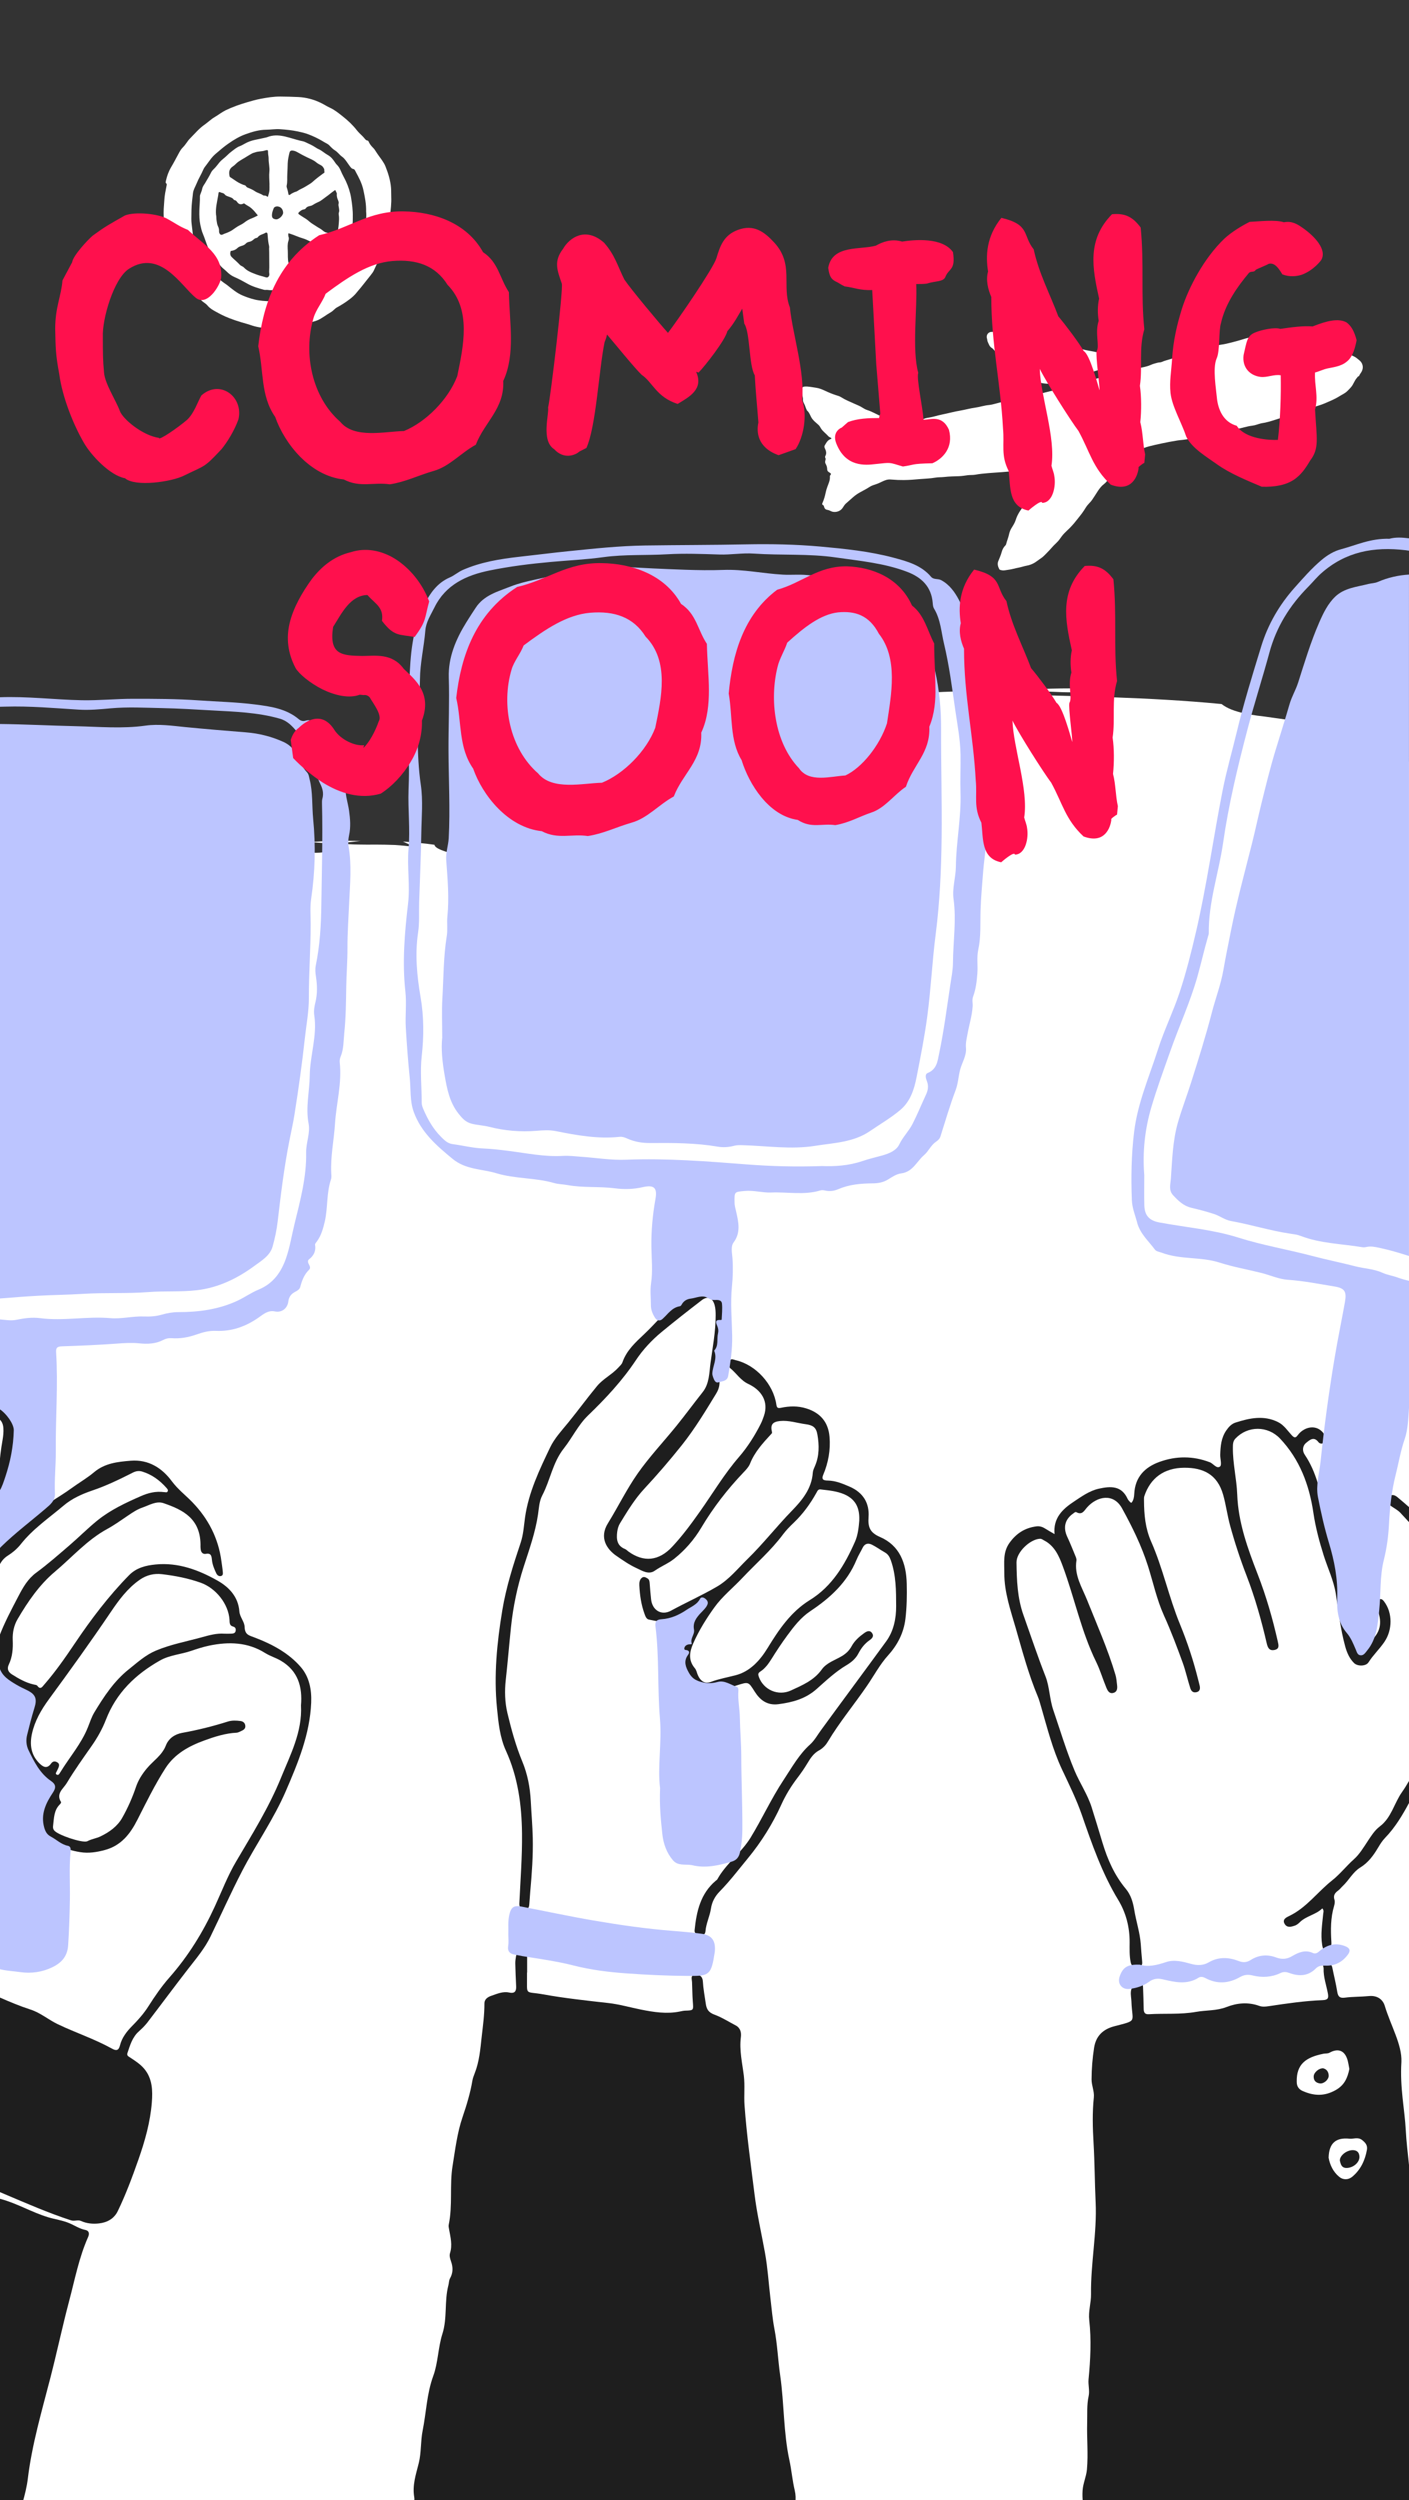 <?xml version="1.0" encoding="UTF-8"?><svg id="auction" xmlns="http://www.w3.org/2000/svg" width="620" height="1100" viewBox="0 0 620 1100"><rect x="0" y="0" width="620" height="1100" fill="#333333" stroke="none"/><defs><style>.cls-1{fill:#fff;}.cls-2{fill:#ff104d;}.cls-3{fill:#bcc5ff;}.cls-4{fill:#1e1e1e;}</style></defs><path class="cls-1" d="m440.84,250.9c.9.19,1.77-.09,2.65-.19,1.64-.18,3.21-.7,4.81-1,1.19-.22,2.32-.64,3.51-.85,1.78-.31,3.38-1.12,4.83-2.24.99-.77,2.1-1.38,2.97-2.31.91-.98,1.9-1.87,2.76-2.89.81-.96,1.7-1.85,2.6-2.7.89-.83,1.53-1.81,2.22-2.76.76-1.02,1.65-1.89,2.57-2.74,1.36-1.26,2.6-2.63,3.74-4.09,1.2-1.53,2.47-3,3.52-4.63.3-.46.58-.93.88-1.39.77-1.22,1.93-2.11,2.74-3.31.85-1.25,1.63-2.53,2.46-3.79.74-1.12,1.56-2.18,2.65-3.01,1.1-.84,1.9-1.98,2.65-3.11,1.77-2.67,3.91-5.02,6.27-7.17,1.04-.95,2.16-1.79,3.15-2.8.9-.9,2.11-1.38,3.25-1.86,1.46-.62,2.93-1.28,4.48-1.67,1.87-.47,3.75-.92,5.64-1.31,2.27-.47,4.55-.92,6.84-1.28.73-.12,1.49-.19,2.23-.26,2.72-.28,5.39-.91,8.12-1.18.52-.05,1.02-.23,1.53-.38,1.63-.5,3.35-.65,4.97-1.24.93-.33,1.97-.36,2.96-.48,1.39-.17,2.7-.67,4.05-.99.71-.17,1.43-.29,2.14-.44,2.35-.48,4.62-1.28,7.01-1.56,1.34-.15,2.56-.69,3.84-1.01.6-.15,1.21-.2,1.82-.33,2.55-.54,4.98-1.48,7.47-2.2,3.16-.91,6.26-1.99,9.39-3,1.8-.58,3.55-1.34,5.35-1.89,1.34-.4,2.66-.82,3.94-1.36,2.26-.96,4.53-1.88,6.63-3.21,1.11-.71,2.36-1.21,3.31-2.16.68-.68,1.38-1.33,1.98-2.13.87-1.18,1.31-2.61,2.28-3.71.24-.27.39-.63.78-.74.1-.03.22-.12.25-.21.26-.72.8-1.27,1.13-1.93.64-1.29.62-2.66-.15-3.89-.5-.81-1.34-1.33-2.07-1.94-.81-.68-1.81-.95-2.65-1.49-1.06-.69-2.19-1.18-3.33-1.67-.56-.24-1.12-.29-1.71-.38-2.22-.36-4.54-.49-6.49-1.74-1.27-.82-2.72-1.16-3.99-1.9-1.06-.62-2.29-.78-3.31-1.44-.98-.64-2.12-.83-3.2-1.15-.84-.25-1.74-.53-2.67-.4-.05,0-.1.02-.14,0-1.28-.5-2.68-.05-3.97-.48-.64-.21-1.33-.08-1.97,0-1.2.15-2.4.05-3.6.09-2.38.08-4.72.33-7.04.96-1.48.41-3.07.42-4.56.88-2.13.66-4.28,1.29-6.45,1.83-1.55.38-3.09.79-4.69.98-.78.09-1.53.26-2.27.52-1.87.65-3.81,1.08-5.7,1.67-1.01.31-2.11.38-3.15.66-2.27.6-4.52,1.24-6.72,2.11-1.43.56-2.96.91-4.44,1.39-1.25.4-2.54.7-3.75,1.25-.54.25-1.21.16-1.8.32-.97.26-1.96.49-2.87.91-2.38,1.1-4.98,1.26-7.46,1.94-2.88.79-5.8,1.48-8.73,2.09-2.53.52-4.98,1.31-7.48,1.96-1.96.51-3.86,1.27-5.82,1.76-1.42.35-2.79.86-4.19,1.24-.99.27-1.99.46-2.97.76-1.64.49-3.31.86-4.95,1.33-.92.26-1.87.32-2.79.54-1.04.24-2.07.52-3.11.79-2.08.52-4.15,1.06-6.23,1.56-.56.13-1.06.46-1.61.57-1.69.33-3.38.66-5.06.99-1.61.32-3.23.58-4.84.82-2.11.31-4.09,1.17-6.19,1.37-2.06.19-3.99.88-6.03,1.15-2.16.29-4.26.9-6.41,1.28-1.44.25-2.88.53-4.29.88-2.41.6-4.86,1.03-7.26,1.7-1.02.29-2.12.47-3.2.65-.85.14-1.66.56-2.5.83-1.18.38-2.37.7-3.63.53-.17-.02-.36.06-.53.11-.2.06-.38.17-.58.2-2.55.37-5.11.93-7.67.14-.99-.3-1.95-.69-2.88-1.15-.92-.45-1.77-1.04-2.66-1.46-1.93-.91-3.79-2-5.85-2.66-.73-.23-1.43-.62-2.07-1.04-1.08-.7-2.25-1.15-3.41-1.67-2.06-.92-4.16-1.76-6.07-2.98-.68-.43-1.51-.64-2.29-.89-1.54-.5-3.04-1.11-4.49-1.8-1.4-.67-2.83-1.26-4.37-1.46-1.58-.2-3.14-.6-4.75-.5-.91.06-1.25.39-1.23,1.32.02,1.18.05,2.36.34,3.51.06.24.08.5.05.75-.06.71.16,1.3.51,1.93.5.88.69,1.92,1.18,2.81.03.06.02.16.06.19,1.26,1,1.49,2.65,2.48,3.87.82,1.01,1.81,1.73,2.72,2.59.43.4.67.96.98,1.44.89,1.4,2.27,2.3,3.33,3.52.25.29.7.41,1.05.62.27.17.39.37-.02.51-1.39.46-2,1.66-2.67,2.8-.24.4-.21.8.02,1.29.5,1.05.9,2.15.26,3.32-.17.31-.23.62-.02.97.24.41.04.85-.05,1.27-.11.5-.06.93.21,1.38.43.71.63,1.55.65,2.34.02.82.56,1.14,1.06,1.44.59.35.81.61.28,1.16-.12.13-.19.31-.17.51.16,1.62-.56,3.05-1.08,4.5-.3.83-.58,1.67-.75,2.53-.33,1.59-.75,3.14-1.42,4.63-.18.4-.25.74.25.96.3.14.38.43.45.72.25.95.7,1.28,1.65,1.42.71.11,1.3.59,2.02.77,1.55.38,3.35-.18,4.32-1.45.54-.7.9-1.52,1.59-2.13,1.06-.96,2.14-1.89,3.21-2.83.96-.84,1.98-1.53,3.07-2.14,1.35-.76,2.74-1.42,4.04-2.29.98-.66,2.19-.99,3.34-1.39,1.39-.5,2.66-1.3,4.09-1.74.81-.25,1.62-.25,2.44-.17,1.77.16,3.55.22,5.33.21,2.42-.02,4.83-.22,7.23-.44,2.18-.2,4.37-.22,6.54-.61,1.32-.24,2.69-.14,4.03-.3,2.16-.26,4.33-.26,6.49-.35,1.27-.05,2.54-.26,3.81-.43,1.09-.14,2.19-.03,3.28-.22,3.94-.7,7.94-.81,11.91-1.14,2.27-.19,4.55-.4,6.83-.55,1.52-.1,3.06.01,4.57-.28,1.91-.38,3.85-.32,5.78-.52.68-.07,1.36-.13,2.04-.22.55-.07.81.23.59.73-.58,1.34-.89,2.83-2.1,3.84-.39.33-.51.84-.86,1.22-1.22,1.35-2.31,2.79-2.93,4.53-.15.41-.35.79-.68,1.1-.18.17-.36.36-.48.58-.68,1.31-1.83,2.26-2.66,3.44-1.6,2.25-3.33,4.44-4.16,7.17-.37,1.21-1.08,2.35-1.77,3.43-.61.95-.97,1.96-1.2,3.03-.31,1.43-.91,2.77-1.25,4.19-.05.19-.15.4-.29.53-.79.8-1.33,1.7-1.63,2.82-.38,1.42-.97,2.78-1.54,4.14-.49,1.17-.15,2.38.43,3.48.22.42.72.44,1.14.53Zm52.34-93.45c.57.19.82,2.36.42,2.86-.04.05-.1.12-.15.13-1.17.11-2,1.04-3.22,1.19-3.08.38-6.16.86-9.12,1.86-.13.04-.28.06-.4.03-.53-.11-.97.1-1.43.33-1,.49-2,1.12-3.13,1.15-1.71.06-3.22.79-4.81,1.23-1.82.51-3.45,1.68-5.45,1.59-.08,0-.17.06-.25.11-.83.61-1.86.71-2.79.83-1.6.21-3.26.02-4.83-.29-1.31-.26-2.53-1-3.8-1.48-.64-.24-1-.91-1.65-1.05-.93-.19-1.69-.7-2.4-1.24-.92-.69-1.85-1.4-2.66-2.24-.5-.52-1.03-1.03-1.63-1.46-1.06-.75-2.13-1.48-3.19-2.23-1.51-1.06-2.72-2.53-4.22-3.64-.77-.57-1.19-1.53-2.02-2.02-1.08-.65-1.37-1.76-1.84-2.78-.19-.42-.15-.91-.29-1.32-.52-1.5.49-3.07,2.11-2.99.26.01.58-.03.79-.16.91-.58,1.97-.71,2.97-1.01.6-.18,1.27-.51,1.85.14.12.13.29-.05.44-.08.77-.15,1.59-.58,2.33-.18.95.51,1.96.61,2.97.71,1.49.15,2.95.49,4.31,1.02,2.22.87,4.59,1.35,6.72,2.48.43.23.93.17,1.38.39,1.58.79,3.27,1.24,5,1.55,1.14.2,2.32.24,3.41.7,1.11.47,2.24.88,3.4,1.23,1.36.41,2.78.48,4.14.82,1.13.29,2.27.55,3.41.73,2.37.38,4.68.99,7,1.56.39.1.77.34,1.2.21.72-.22,1.41-.04,2.09.16.37.11.73.27,1.17.3.8-.03,1.4.61,2.15.85Z"/><path class="cls-1" d="m335.33,333.51c.33-.06.6-.09.82-.1,0-.42,2.13-2.07,4.18-3.57-4.24,2.54-10.22,5.1-8.98,6.48l3.98-2.81Z"/><path class="cls-1" d="m116.39,374.56s.04,0,.04-.01c-.01,0-.03,0-.04.01Z"/><path class="cls-1" d="m336.2,333.41h-.04s0,.02,0,.03c.01,0,.03-.01.04-.03Z"/><path class="cls-1" d="m343.95,327.36c-.1.02-1.82,1.18-3.62,2.48.6-.35,1.18-.72,1.69-1.09,1.3-.91,1.86-1.33,1.92-1.4Z"/><path class="cls-1" d="m135.35,371.9c-2.17-.15-4.16-.15-6.02-.03-1.85.15-3.59.4-5.25.71,1.77-.05,3.7-.1,5.63-.2,1.93-.06,3.86-.19,5.64-.47Z"/><path class="cls-1" d="m620,333.34v-.1c-.92-.47-1.86-.95-2.84-1.42-2.44-1.08-5.02-2.19-7.6-3.24l7.15,3.16c1.1.51,2.2,1.06,3.29,1.6Z"/><path class="cls-1" d="m124.08,372.58c-2.16.05-4.07.24-5.45.51-1.37.29-2.21.72-2.2,1.45,1.25-.36,2.5-.72,3.77-1.06,1.27-.35,2.56-.67,3.88-.9Z"/><path class="cls-1" d="m7.17,399.29l-2.51,3.17c3.15-1.42,6.31-2.79,9.47-4.19l-6.97,1.02Z"/><path class="cls-1" d="m-.28,402.97c.54-.38.63-.68,0-.86v.86Z"/><path class="cls-1" d="m607.99,327.88s0,.02-.04.03c.56.23,1.05.43,1.61.67l-1.57-.7Z"/><path class="cls-1" d="m-.28,1101.11h620.28V335.13c-.53-.2-1.07-.41-1.58-.6-.9-.33-1.76-.65-2.6-.87-1.67-.49-3.16-.86-4.39-1.11,3.48.12-7.61-4.52-3.48-4.64-.66-.26-1.32-.54-1.98-.79-.65-.26-1.32-.47-1.96-.69-1.3-.44-2.57-.85-3.78-1.23-2.43-.76-4.65-1.38-6.48-1.8-3.7-.71-5.87-.62-5.19.68-2.32-1.36-4.71-2.51-7.12-3.51-2.42-.93-4.88-1.65-7.32-2.29-1.22-.31-2.44-.61-3.65-.87-.61-.13-1.21-.27-1.81-.38-.61-.1-1.21-.19-1.8-.3-2.4-.38-4.75-.7-7.02-1.01-1.14-.16-2.26-.32-3.36-.47-1.1-.14-2.18-.27-3.24-.4-2.11-.29-4.12-.62-6.01-1.06-3.78-.91-7.08-2-9.71-4.05-16.41-1.58-32.12-2.38-47.33-2.94-15.22-.56-29.97-.87-44.45-1.25.63-1.99,8.61-1.64,16.36-1.25,7.74.35,15.21.78,14.72-1.41-13.87-.2-24.75.49-35.61.8-5.51.14-11.01.28-16.88.42-5.92.15-12.27.32-19.47.92-3.75.21-2.76-.37-.48-1.13,1.14-.4,2.59-.74,3.92-1.11,1.32-.33,2.52-.62,3.15-.84-3.63.43-7.27,1-10.87,1.66-1.8.33-3.6.73-5.39,1.13-1.79.45-3.57.87-5.33,1.39-7.03,2.03-13.65,4.68-19.86,7.63-6.22,2.94-12.09,6.17-17.66,9.46-5.56,3.29-10.9,6.63-16.11,10.2,4.84.01-13.4,13.2-15.59,16.04,4.07-7.85-22.12,11.14-13.43-1.18-2.68,1.91-5.86,4.68-4.71,5.43-4.34,2.04-5.96,2.14-2.29-1.51-14.95,9.56-8.71,8.26-22.62,16.06-.32-.83,2.33-2.71,3.35-4.47-3.17,2.77-6.3,5.53-10.14,8.21-1.92,1.33-4.02,2.65-6.4,3.86-2.37,1.24-5.02,2.38-8.01,3.31.28-.39.02-.62.13-.92.1-.26.48-.56,1.72-1.11-4.71,2.05-9.06,3.7-13.33,4.95-4.44,1.24-8.83,2.03-13.5,2.14-4.66.14-9.52-.26-14.67-1.25-5.16-.96-10.6-2.51-16.63-4.49,3.99-.97,2.01-1.83-1.12-2.88-3.13-1.07-7.45-2.14-7.84-3.96-2.3-.35-4.61-.58-6.92-.82-1.15-.11-2.3-.24-3.45-.35l-3.46-.23c1.77.81,3.54,1.57,5.28,2.46-1.48-.29-2.96-.46-4.41-.6-1.46-.15-2.9-.26-4.32-.36-2.85-.12-5.63-.15-8.36-.17-2.73.06-5.38,0-8-.03-1.32-.01-2.61-.06-3.9-.15-.65-.05-1.29-.1-1.94-.17-.64-.06-1.28-.11-1.92-.19,1.48-.24,2.97-.4,4.45-.57l4.48-.52c-7.51-.17-14.99.01-22.46.49,4.24.29,8.46.62,12.67,1.12-6.03.81-5.68,1.94-5.83,2.67-.07.36-.26.65-1.41.81-.58.08-1.4.13-2.56.14-1.17,0-2.68-.01-4.64-.03,1.59-.24-1.35-.14-5.48-.1-2.06.06-4.41.07-6.65,0-2.23-.02-4.34-.15-5.93-.49-1.43.4-2.84.89-4.31,1.32-1.48.45-3.03.84-4.65,1.24-3.25.81-6.88,1.43-11.23,1.81-2.41-.67,1.27-4.01-.3-4.45-.66.47-1.59.92-2.71,1.34-1.12.45-2.44.88-3.89,1.29-2.91.8-6.33,1.69-9.81,2.56-6.5,1.71-13.13,3.63-16.57,5.89,1.5-1.25,1.22-2.65.46-2.78l-4.2,3.52c-5.45.79-6.3.7-5.77-.93-4.01,1.04-5.63,1.79-6.11,2.3-.48.51.18.82.73,1.11.54.3,1,.58.1,1.03-.88.47-3.13,1.04-7.91,2.12,1.43-.65.63-.77,3.61-2.06-9.54,2.48-18.5,5.9-27.19,9.37-5.7,2.27-11.3,4.56-16.91,6.64v695.24Z"/><path class="cls-4" d="m182.03,1101.11h167.94c.21-1.76.19-3.56-.26-5.44-1.04-4.35-1.39-8.87-2.34-13.25-2.66-12.28-2.28-24.88-4.05-37.24-.99-6.89-1.26-13.86-2.58-20.73-.84-4.39-1.2-8.88-1.73-13.33-.79-6.64-1.2-13.35-2.38-19.91-1.56-8.64-3.55-17.2-4.63-25.93-1.6-12.97-3.44-25.91-4.38-38.97-.32-4.37.22-8.7-.31-13.09-.68-5.6-2.05-11.19-1.31-16.94.26-2.05-.15-4.07-2.26-5.18-3.12-1.65-6.15-3.58-9.44-4.79-2.47-.91-3.39-2.32-3.73-4.72-.47-3.31-1.1-6.59-1.3-9.94-.13-2.17-1.57-3.09-3.52-2.85-2.03.25-1.3,1.91-1.24,3.19.13,2.87.12,5.74.34,8.6.31,3.9.39,3.88-3.34,4-.76.02-1.51.21-2.26.36-5.82,1.22-11.62.29-17.24-.84-4.76-.95-9.49-2.33-14.3-2.87-9.57-1.08-19.16-2.1-28.63-3.81-8.37-1.52-7.07.8-7.18-8.16,0-.48,0-.96,0-1.43h.06c0-2.2,0-4.4,0-6.6,0-1.36-.67-2.25-2.04-2.25-1.23,0-2.6.09-2.87,1.74-.17,1.03-.33,2.08-.31,3.11.08,3.34.21,6.68.38,10.02.11,2.19-.64,3.29-3.02,2.77-2.88-.64-5.47.61-8.06,1.48-1.43.48-2.9,1.53-2.88,3.26.03,4.95-.65,9.82-1.2,14.72-.61,5.47-1.03,10.93-3.1,16.11-.42,1.06-.82,2.16-1.01,3.28-.92,5.45-2.56,10.79-4.31,15.93-2.39,7.02-3.21,14.23-4.38,21.38-1.4,8.58.1,17.42-1.72,26.03-.13.62.06,1.33.17,1.99.62,3.47,1.55,6.89.41,10.46-.37,1.17.05,2.47.46,3.66.89,2.56.93,5.01-.47,7.47-.49.87-.44,2.03-.71,3.04-1.83,7.01-.4,14.36-2.65,21.42-1.9,5.97-1.86,12.59-4,18.44-2.88,7.86-3.07,16.08-4.68,24.08-.93,4.65-.55,9.59-1.68,14.17-1.24,5.03-2.95,9.87-2,15.15.15.83.04,1.66-.28,2.43Z"/><path class="cls-4" d="m620,1101.11v-148.62c0-.06-.01-.12-.02-.17-.51-5.03-1.14-10.06-1.4-15.11-.47-9.32-2.63-18.52-1.92-30.09.32-7.52-4.63-15.79-7.32-24.64-.9-2.96-3.45-4.66-6.97-4.31-3.51.35-7.08.24-10.57.7-2.29.3-3.03-.47-3.37-2.59-.58-3.58-1.47-7.11-2.18-10.67-.36-1.79-1.73-1.98-3.07-1.86-1.62.14-.73,1.47-.75,2.27-.13,3.78,1.19,7.34,1.88,11,.38,2.06.04,2.86-2.31,2.95-8.02.31-15.96,1.49-23.89,2.68-1.34.2-2.7.31-3.98-.15-4.85-1.76-9.81-1.31-14.34.47-4.45,1.74-9,1.36-13.47,2.16-6.89,1.23-13.88.6-20.81,1.03-1.87.12-2.24-.9-2.26-2.48-.03-3.15-.18-6.3-.28-9.44-.06-2.17-1.1-2.35-2.82-1.5-3.62,1.79-2.38,5.05-2.29,7.82.31,9.44,2.95,8.14-7.6,10.92-4.95,1.3-8.03,4.3-8.82,9.4-.72,4.63-1.11,9.28-1.12,13.98,0,2.72,1.28,5.2,1,7.93-.7,6.68-.51,13.38-.12,20.05.5,8.67.51,17.36.91,26.04.63,13.51-2.21,26.93-2.03,40.44.05,3.87-1.23,7.48-.78,11.45.97,8.64.53,17.34-.3,26.01-.24,2.46.57,4.96.03,7.43-.85,3.86-.54,7.78-.65,11.68-.19,6.85.52,13.69-.1,20.57-.29,3.21-1.7,6.06-1.91,9.21-.12,1.84-.06,3.65.15,5.44h143.47Zm-20.68-159.63c1.51,1.16,2.51,2.38,2.17,4.31-.82,4.63-2.73,8.72-6.37,11.8-1.83,1.55-4.12,1.53-5.85.1-2.72-2.25-4.12-5.41-4.64-8.4.16-6.41,3.18-8.98,9.19-8.37,1.82.18,3.68-.83,5.5.56Zm-17.01-37.93c.92-.19,1.87.02,2.77-.48,3.84-2.12,6.75-.87,7.92,3.4.32,1.19.49,2.42.76,3.78-.79,3.82-2.08,7.07-6.03,9.29-4.96,2.8-9.56,2.57-14.45.43-1.76-.77-2.63-2-2.68-3.97-.2-8,4.13-10.9,11.72-12.45Z"/><path class="cls-4" d="m-.28,1101.11h10.19c1.02-3.5,1.9-7.04,2.34-10.7,1.84-15.1,6.16-29.69,9.94-44.37,2.88-11.19,5.26-22.48,8.22-33.65,2.52-9.49,4.34-19.17,8.36-28.2.68-1.53.42-2.79-1.2-3.12-2.62-.52-4.78-2.02-7.16-3.01-3.02-1.26-6.25-1.67-9.34-2.61-7.11-2.16-13.54-6.06-20.76-8-.2-.05-.4-.12-.59-.17v133.85Z"/><path class="cls-4" d="m-.28,624.39c.98.77,1.64,2.09,1.77,3.87.12,1.7-.05,3.45-.34,5.13-.74,4.25-1.36,8.5-1.34,12.82,0,.5-.03.99-.09,1.47v12.32c3.61-7.01,6.03-14.53,7.27-22.52.87-5.59-.25-10.6-2.95-15.42-.99-1.77-2.42-2.82-4.32-3.37v5.7Z"/><path class="cls-4" d="m.13,680.31c-.14.16-.27.31-.41.47v7.92c.79-1.69,1.93-3.15,3.66-4.25,2.17-1.38,4.18-3.06,5.79-5.1,5.32-6.74,12.41-11.53,18.86-16.99,3.65-3.09,8.08-5.08,12.63-6.62,6.18-2.09,12.01-4.93,17.8-7.86,1.36-.69,2.69-.9,4.14-.45,4.23,1.3,7.65,3.82,10.56,7.08.38.43.88.9.68,1.49-.31.88-1.13.42-1.55.47-3.81-.51-7.11.35-10.44,1.82-6.66,2.93-13.24,6.01-18.93,10.59-4.3,3.47-8.2,7.43-12.4,11.03-4.76,4.09-9.49,8.26-14.54,11.97-3.73,2.74-5.8,6.4-7.85,10.32-3.02,5.78-6.1,11.53-8.42,17.63v17.7c3,3.93,7.63,5.44,11.8,7.64,2.13,1.12,2.64,1.92,1.82,4.32-1.59,4.67-2.81,9.49-3.89,14.31-1.91,8.51,3.44,15.66,10.05,19.05,4.63,2.38,4.86,2.28,1.73,6.63-2.61,3.63-4.94,7.19-4.76,11.94.19,4.83,2.97,8.92,7.54,10.37,3.73,1.18,7.43,2.45,11.33,3.07,3.69.59,7.19.02,10.73-.92,7.17-1.91,11.18-6.98,14.38-13.28,3.89-7.66,7.67-15.4,12.31-22.66,4.08-6.38,10.36-9.8,17.16-12.28,4.56-1.66,9.22-3.16,14.17-3.41.81-.04,1.61-.56,2.39-.9.93-.42,1.61-1.06,1.47-2.2-.15-1.22-.95-1.89-2.09-2.04-1.9-.26-3.83-.33-5.69.26-6.56,2.08-13.22,3.72-20.01,4.95-3.18.58-5.93,2.37-7.18,5.59-1.67,4.31-5.59,6.72-8.37,10.07-2.07,2.49-3.74,5.1-4.75,8.09-1.6,4.72-3.6,9.26-6.04,13.58-2.18,3.86-5.72,6.36-9.61,8.23-1.77.85-3.85,1.12-5.64,2.05-.08.04-.17.09-.26.12-2.37.75-13.01-2.84-14.51-4.86-.44-.6-.52-1.22-.44-1.89.42-3.39.31-6.94,3.06-9.59.25-.24.57-.79.46-.95-2.39-3.71,1.04-5.9,2.47-8.3,3.37-5.63,7.21-10.98,10.98-16.37,2.54-3.63,4.71-7.49,6.29-11.56,4.57-11.84,13.04-19.98,23.81-26.06,4.24-2.39,9.15-2.67,13.66-4.21,2.62-.89,5.28-1.76,7.99-2.32,8.54-1.78,16.9-1.57,24.56,3.23,2.22,1.39,4.71,2.09,6.93,3.4,7.56,4.44,9.59,11.45,8.88,19.69.63,11.59-4.64,21.62-8.84,31.93-5.28,12.97-12.7,24.81-19.77,36.84-3.64,6.19-6.21,12.91-9.19,19.41-5.25,11.48-11.74,22.02-20.09,31.5-3.46,3.93-6.44,8.27-9.27,12.72-1.98,3.12-4.49,5.96-7.1,8.59-2.49,2.52-4.55,5.19-5.4,8.62-.57,2.32-1.73,2.36-3.52,1.37-7.7-4.28-16.1-7.02-24-10.82-4.02-1.94-7.44-4.94-11.82-6.36-4.7-1.52-9.25-3.43-13.76-5.41v85.6c.76.32,1.52.65,2.28.97,9.67,4.09,19.28,8.31,29.29,11.57,1.57.51,2.98-.38,4.47.3,2.49,1.13,5.23,1.36,7.87,1.05,3.55-.41,6.6-2.04,8.23-5.41,3.54-7.31,6.35-14.89,9.05-22.56,2.91-8.27,5.27-16.63,5.94-25.31.39-5.02.3-10.39-3.32-14.71-1.74-2.08-4.01-3.53-6.24-5-.71-.47-1.55-.81-1.17-1.97,1.15-3.45,2.15-6.95,5.01-9.52,1.35-1.21,2.67-2.49,3.77-3.92,5.98-7.8,11.82-15.71,17.85-23.48,3.57-4.6,7.35-9.04,9.91-14.31,4.67-9.62,9.02-19.4,13.95-28.89,6.16-11.86,13.91-22.86,19.23-35.2,5.39-12.48,10.55-24.95,11.13-38.84.24-5.83-.89-11.34-4.51-15.57-5.28-6.18-12.54-10.06-20.02-12.94-2.8-1.08-4.67-1.25-4.77-4.87-.06-2.21-2.13-4.34-2.3-6.71-.46-6.5-4.64-10.77-9.53-13.54-8.33-4.72-17.37-8.13-27.33-7.15-4.32.43-8.43,1.41-11.7,4.74-8.94,9.11-16.62,19.25-23.71,29.78-4.28,6.36-8.61,12.6-13.64,18.37-.88,1.01-1.64,2.34-3.02.46-.27-.37-1.03-.43-1.58-.55-3.51-.79-6.56-2.54-9.56-4.44-1.76-1.12-2.25-2.52-1.37-4.38,1.6-3.39,1.87-7,1.71-10.66-.14-3.33.48-6.44,2.18-9.35,4.51-7.68,9.56-15.05,16.37-20.78,7.58-6.37,14.16-13.98,23.02-18.81,3.18-1.73,6.14-3.87,9.15-5.9,1.99-1.34,3.98-2.7,6.24-3.48,3.03-1.05,6.21-3.05,9.34-1.99,8.71,2.96,16.62,6.9,16.32,19.16,0,.38.05.76.08,1.14.14,1.38.98,2.25,2.28,2.01,2.35-.44,2.51,1.03,2.67,2.63.21,2.13,1.02,4.07,1.93,5.97.4.83,1.15,1.4,2.09,1.15.96-.26.82-1.22.75-1.94-.13-1.52-.39-3.03-.59-4.55-1.32-10.13-5.83-18.81-12.82-26.01-2.99-3.08-6.33-5.6-9.03-9.23-4.22-5.69-10.14-9.62-18.07-8.99-5.79.47-11.4,1.1-16.08,5.03-3.14,2.64-6.72,4.69-10.04,7.11-5.58,4.08-11.79,7.1-16.95,12.05-4.73,4.53-10.02,8.55-14.39,13.49Zm21.32,67.38c9.31-12.69,18.5-25.46,27.32-38.51,3.53-5.23,7.37-10.45,12.77-14.19,3.03-2.1,6.32-2.83,9.77-2.42,5.78.69,11.49,1.78,17.03,3.76,6.64,2.38,12.18,9.28,12.65,16.27.08,1.21-.1,2.59,1.55,3,1.06.27,1.33,1,1.14,1.97-.19.96-.99,1.11-1.76,1.15-1.04.07-2.09.02-3.14.02-3.4-.25-6.61.65-9.84,1.54-6.79,1.88-13.74,3.14-20.31,5.9-4.62,1.94-8.17,5.22-11.97,8.25-6.48,5.16-10.92,11.95-15.13,18.9-1.22,2.02-1.96,4.34-2.84,6.56-2.93,7.37-8.2,13.3-12.25,19.98-.35.57-.75,1.31-1.53.85-.69-.4-.11-1.01.1-1.5.19-.44.45-.85.62-1.29.36-.91.72-1.86-.36-2.55-1.04-.67-2.04-.57-2.77.46-1.8,2.55-3.57,1.54-5.2-.1-3.66-3.66-4.3-8.15-3.24-12.98,1.23-5.61,4.05-10.5,7.39-15.06Z"/><path class="cls-4" d="m309.12,706.25c-3.87,1.38-5.95,4.22-8.88,5.83-4.89,2.68-9.82,1.43-14.75.45-1.03-.2-1.49-1.42-1.86-2.43-1.49-4.08-2.1-8.33-2.31-12.64-.06-1.23.11-2.57,1.22-3.38.81-.59,1.65-.09,2.4.37.86.52.88,1.39.95,2.26.17,2.29.36,4.57.6,6.85.49,4.81,4.48,7.4,8.79,5.05,6.7-3.66,13.69-6.75,20.27-10.61,5.27-3.09,9.04-7.86,13.34-12.06,6.92-6.75,12.84-14.38,19.58-21.3,4.44-4.55,8.72-9.71,9.18-16.72.07-1.01.57-2.02.98-2.99,1.91-4.47,1.87-9.11,1.06-13.76-.56-3.25-2.01-4.17-5.25-4.6-3.75-.5-7.36-1.79-11.26-1.39-3.17.33-4.29,1.6-3.5,4.79.12.48-.03.62-.3.9-3.65,3.97-7.31,7.92-9.35,13.08-.58,1.45-1.79,2.71-2.9,3.88-7.07,7.41-13.29,15.45-18.54,24.26-3.14,5.27-7.13,9.89-11.97,13.73-2.61,2.07-5.75,3.27-8.48,5.2-2.72,1.93-5.63,0-8.13-1.16-3.1-1.43-5.97-3.42-8.79-5.37-4.22-2.91-7.64-7.97-3.73-14.3,4.52-7.31,8.3-15.11,13.23-22.11,5.16-7.31,11.36-13.88,17-20.85,3.9-4.83,7.57-9.84,11.43-14.7,3.02-3.79,2.9-8.44,3.49-12.82.94-6.97,2.28-13.92,2.27-21,0-1.54-.04-3.04-.46-4.54-.92-3.28-3.04-4.16-5.72-2.1-5.97,4.59-11.92,9.24-17.71,14.03-4.23,3.5-8.14,7.7-11.17,12.26-6.02,9.07-13.32,16.88-21.11,24.39-4.31,4.15-6.95,9.82-10.63,14.47-4.96,6.28-5.96,13.97-9.49,20.67-1.35,2.56-1.46,5.55-1.87,8.35-1.17,8.01-3.91,15.57-6.36,23.2-2.78,8.68-4.61,17.46-5.56,26.57-.8,7.69-1.42,15.4-2.28,23.08-.54,4.83-.4,9.85.72,14.54,1.73,7.23,3.69,14.43,6.56,21.35,2.28,5.51,3.41,11.33,3.72,17.3.28,5.44.76,10.87.88,16.32.17,7.83-.38,15.65-1.09,23.45-.18,2-.27,4-.46,6-.12,1.32-.69,2.12-2.24,1.84-1.42-.25-2.19-.74-2.12-2.41.48-10.31,1.3-20.62,1.18-30.92-.14-12.46-1.79-24.74-7.07-36.31-2.69-5.9-3.31-12.39-3.94-18.73-1.44-14.44-.03-28.76,2.33-43.04,1.69-10.24,4.83-20.03,8.1-29.81,1.19-3.56,1.39-7.33,1.9-10.98,1.56-11.1,6.32-20.98,11.04-30.87,1.92-4.02,5.08-7.41,7.88-10.83,4.34-5.32,8.38-10.87,12.75-16.16,2.67-3.23,6.5-5.03,9.29-8.05.71-.77,1.6-1.52,1.92-2.45,1.83-5.3,5.84-8.85,9.73-12.53,4.84-4.58,9.03-9.84,14.35-13.94,3.07-2.36,6.45-4.13,10.01-5.54,4.57-1.81,8.22-.25,9.92,4.32,2.25,6.04,1.3,12.27.45,18.4-.38,2.79-.94,5.55-2.26,8.22-1.08,2.17-.63,4.9.1,7.32.8,2.65.4,5.12-1,7.42-4.77,7.84-9.54,15.73-15.25,22.89-5.22,6.54-10.69,12.91-16.42,19.06-4.22,4.53-7.45,9.89-10.69,15.19-.7,1.14-1.07,2.44-1.25,3.79-.42,3.26-.12,6.15,3.47,7.58.51.2.92.68,1.38,1.02,6.8,4.95,13.48,4.22,19.29-1.98,4.54-4.84,8.41-10.11,12.25-15.54,5.66-8,10.69-16.5,17.16-23.97,3.8-4.39,6.94-9.36,9.59-14.58.56-1.1.98-2.28,1.39-3.45,2.29-6.51-1.23-11.53-6.84-14.14-3.43-1.6-5.2-4.7-7.91-6.89-.92-.75-.91-2.41-.19-3.48.65-.96,1.76-.26,2.65-.06,8.73,2.03,16.51,10.5,17.79,19.53.21,1.49.73,1.65,2.05,1.38,3.69-.77,7.37-.88,11.05.26,6.26,1.94,9.76,6.04,10.3,12.53.48,5.79-.53,11.39-2.79,16.74-1,2.37.64,2.46,2.07,2.49,3.45.07,6.5,1.36,9.59,2.7,5.91,2.56,8.75,7.22,8.3,13.39-.32,4.41.63,6.82,5,8.71,8.78,3.8,11.59,11.58,11.8,20.59.12,5.17.04,10.33-.58,15.47-.75,6.18-3.46,11.44-7.61,16.03-3.59,3.98-6.12,8.74-9.11,13.14-5.68,8.35-12.19,16.11-17.38,24.79-.98,1.64-2.25,3-4.03,3.97-2.13,1.16-3.56,3.19-4.79,5.25-1.37,2.31-2.87,4.51-4.5,6.64-2.85,3.72-5.28,7.68-7.23,11.99-3.84,8.48-8.82,16.42-14.68,23.53-4.04,4.9-7.92,10.02-12.39,14.58-2.08,2.12-3.4,4.59-3.85,7.52-.52,3.41-2.14,6.55-2.42,10.02-.11,1.37-1.03,1.77-2.23,1.57-1.21-.21-2.71-.37-2.54-2.1.83-8.21,2.58-16.05,9.31-21.74.22-.19.52-.32.65-.55,3.83-7.01,10.56-11.65,14.73-18.5,5.08-8.34,9.15-17.27,14.51-25.35,3.54-5.33,6.7-11.12,11.61-15.54,1.92-1.73,3.17-4.05,4.69-6.13,9.55-13.1,19.24-26.11,28.78-39.21,3.34-4.58,4.42-10.1,4.4-15.51-.02-6.74-.01-13.59-2.33-20.14-.54-1.54-1.21-2.71-2.65-3.52-1.91-1.07-3.69-2.39-5.64-3.37-1.62-.82-3.16-.59-4.09,1.29-.89,1.8-1.97,3.52-2.73,5.36-4.08,9.89-11.58,16.76-20.2,22.49-4.37,2.9-7.39,6.88-10.38,10.95-2.37,3.23-4.59,6.59-6.71,9.99-1.39,2.22-2.85,4.32-5.07,5.75-1.04.67-.99,1.27-.6,2.36,2.06,5.68,8.51,8.52,14.12,5.93,5.01-2.31,10.12-4.43,13.55-9.23,2.17-3.04,5.94-4.1,9.02-5.99,1.81-1.11,3.13-2.44,4.1-4.22,1.32-2.42,3.31-4.19,5.5-5.76,1.11-.8,2.49-1.52,3.53-.03.94,1.33,0,2.35-1.09,3.11-2.17,1.51-3.71,3.49-4.93,5.84-1.16,2.23-3,3.83-5.23,5.15-4.87,2.89-8.99,6.79-13.2,10.53-4.83,4.29-10.6,5.85-16.77,6.64-4.86.63-8.04-1.73-10.45-5.55-2.76-4.38-2.7-4.35-7.65-2.79-4.01,1.26-8.04,2.51-12.12,3.51-5.8,1.43-9.64-.97-11.27-6.74-.44-1.56-.9-3.13-1.49-4.64-2.64-6.75,1.17-11.99,4.04-17.43,1.64-3.12,3.43-6.16,5.48-9.83Zm68.98-37.41c.2-5.14-1.4-9.12-6.46-11.36-3.42-1.51-7-1.77-10.59-2.21-1.08-.13-1.39.75-1.82,1.52-2.7,4.87-5.96,9.32-10.01,13.19-1.65,1.58-3.29,3.23-4.65,5.06-5.27,7.08-11.96,12.86-17.96,19.23-4.05,4.31-8.79,8.07-12.27,12.92-3.56,4.96-6.81,10.16-9.28,15.78-1.67,3.78-2.29,7.47.72,11,.65.76.83,1.91,1.24,2.88,1.15,2.72,3.11,4.12,5.84,3.09,3.6-1.36,7.3-1.98,10.93-2.94,6.19-1.63,10.56-6.36,13.99-11.97,4.93-8.07,10.23-15.93,18.56-21.07,9.82-6.06,15.36-15.48,19.86-25.64,1.31-2.96,1.66-6.26,1.92-9.48Z"/><path class="cls-4" d="m464.05,675.06c-.75-7.08,3.44-11.08,8.38-14.35,3.47-2.3,6.93-4.84,11.14-5.77,5.11-1.13,9.94-1.4,12.6,4.47.27.59.81,1.05,1.24,1.56.05.06.17.07.47.18.95-1.09,1.15-2.56,1.22-3.89.35-7.39,4.61-11.76,11.13-14.11,7.32-2.63,14.72-2.66,22.1.16,1.61.62,3.06,3.07,4.54,1.86.86-.7.01-3.39.07-5.18.11-3.74.41-7.42,2.67-10.68,1.08-1.56,2.28-2.87,4.07-3.45,6.18-1.98,12.4-3.33,18.66-.23,2.67,1.32,4.22,3.83,6.16,5.9,1.02,1.09,1.64,1.12,2.44.02.81-1.1,1.76-1.99,2.98-2.64,3.63-1.94,7.4-.77,9.22,2.9.46.93.6,1.84-.21,2.64-.93.91-2.14.85-2.81-.02-2-2.61-3.78-.92-5.31.3-1.72,1.36-1.83,3.57-.71,5.23,5.25,7.76,7.01,16.68,8.79,25.58,1.26,6.31,3.39,12.34,5.25,18.46,3.62,11.89,5.84,24.12,8.5,36.24.43,1.94.3,4.81,1.92,5.44,1.61.63,2.76-2.12,4.17-3.31,4.58-3.86,5.61-8.15,3.54-13.84-.29-.81-.65-1.6-.87-2.43-.3-1.11.34-1.84,1.23-2.34,1.07-.6,1.77-.03,2.41.81,3.81,5.04,3.7,12.51.17,17.74-2.14,3.18-4.96,5.78-7.01,9.02-1.14,1.8-4.85,1.86-6.4.31-2.03-2.02-3.11-4.55-3.86-7.26-2.1-7.57-2.92-15.37-4.13-23.11-.92-5.89-3.54-11.26-5.32-16.89-1.94-6.16-3.62-12.42-4.57-18.88-1.8-12.19-5.98-23.41-14.64-32.58-5.42-5.73-14.25-5.75-19.66-.02-1.12,1.18-1.11,2.58-1.12,4.02-.07,6.91,1.66,13.66,1.91,20.53.45,12.46,4.65,23.89,9.07,35.3,3.7,9.55,6.52,19.37,8.77,29.36.38,1.68.87,3.36-1.5,3.81-2.29.44-2.93-1.11-3.36-2.97-2.33-10.06-5.13-20.05-8.83-29.64-2.83-7.33-5.26-14.71-7.31-22.25-1.2-4.42-1.77-8.96-3.02-13.4-2.55-9.06-8.85-11.99-17.19-11.92-8.74.07-14.8,4.41-17.5,12.48-.2.61-.15,1.31-.15,1.97.04,6.19.57,12.19,3.16,18.06,5.17,11.73,7.78,24.41,12.64,36.25,3.28,7.98,5.96,16.1,8.03,24.45.23.93.51,1.84.7,2.78.25,1.24.06,2.37-1.36,2.73-1.45.37-2.33-.3-2.79-1.73-1.21-3.73-2.02-7.56-3.36-11.26-2.55-7.01-5.17-13.97-8.25-20.77-3.16-6.99-4.73-14.53-7.05-21.81-2.83-8.89-6.92-17.19-11.38-25.29-3.81-6.91-11.02-5.27-15.33-.48-1.33,1.48-2.17,3.57-4.76,2.18-.46-.25-.87.19-1.27.47-3.77,2.59-4.68,6.21-2.73,10.39,1.25,2.68,2.35,5.44,3.48,8.18.29.7.66,1.51.55,2.2-1.03,6.5,2.43,11.78,4.67,17.37,4.37,10.91,9.15,21.66,12.5,32.95.43,1.45.53,3,.71,4.52.18,1.51.04,3.03-1.74,3.45-1.69.4-2.44-1.03-2.93-2.21-1.59-3.79-2.73-7.77-4.53-11.45-6.61-13.48-9.54-28.22-14.72-42.17-1.64-4.43-3.58-8.91-8.23-11.31-.59-.3-1.07-.75-1.81-.71-4.38.23-10.35,5.93-10.3,10.41.1,7.82.38,15.65,3.06,23.17,3.2,8.98,6.19,18.03,9.68,26.91,1.84,4.69,1.78,9.97,3.42,14.78,3.05,8.95,5.76,18.05,9.4,26.76,2.27,5.42,5.68,10.39,7.49,16.06,1.65,5.19,3.2,10.41,4.78,15.62,2.23,7.38,5.25,14.3,10.28,20.32,2.12,2.54,3.13,5.7,3.69,9.16.81,5.06,2.5,9.99,2.88,15.16.18,2.48.36,4.95.6,7.42.11,1.15.17,2.23-1.39,2.2-1.39-.03-3.15.78-3.64-1.6-.61-2.94-.48-5.92-.47-8.87.03-6.69-1.64-13.03-5.02-18.6-7.11-11.72-11.54-24.48-15.98-37.32-2.39-6.92-5.69-13.55-8.81-20.2-4.12-8.79-6.44-18.15-9.13-27.4-.45-1.56-.87-3.13-1.49-4.62-4.07-9.72-6.77-19.91-9.67-29.98-2.28-7.91-5.1-15.87-5.04-24.33.03-4.53-.71-9.1,2.29-13.26,2.99-4.17,6.8-6.59,11.81-7.24,1.37-.18,2.64.18,3.82.94,1.34.85,2.74,1.62,4.28,2.52Z"/><path class="cls-4" d="m569.7,847.21c.78-.26,1.54-.81,2.13-1.41,2.91-2.92,7.18-3.38,10.03-6.21.84,1.02.46,1.67.4,2.31-.44,4.56-1.21,9.1-.48,13.71.4,2.53.93,2.79,3.06,1.4,1.1-.71,1.06-1.64,1-2.74-.33-5.26-.35-10.51,1.17-15.64.26-.89.47-1.99.19-2.82-.63-1.94.22-3.03,1.65-4.08.76-.56,1.34-1.36,2.03-2.01,2.72-2.55,4.45-6.12,7.66-8.09,3.59-2.2,5.86-5.38,7.93-8.87.87-1.47,1.82-2.96,3-4.18,4.39-4.53,7.6-9.9,10.53-15.35v-9.68c-.97,1.68-1.99,3.34-3.12,4.94-3.43,4.88-4.62,11.2-9.71,15.04-2.3,1.74-3.79,4.15-5.39,6.57-1.82,2.75-3.61,5.75-6.04,7.9-3.35,2.98-6.08,6.54-9.63,9.34-6.41,5.07-11.25,12.02-18.9,15.64-1.24.59-3.1,1.51-1.91,3.48,1.05,1.76,2.85,1.27,4.4.74Z"/><path class="cls-4" d="m612.26,662.69c1.33.93,2.84,1.7,3.93,2.86,1.28,1.36,2.55,2.73,3.81,4.11v-6.62c-1.65-1.47-3.34-2.89-5.04-4.31-1.19-.99-2.69-1.6-3.73-.01-.96,1.46-.44,2.93,1.03,3.97Z"/><path class="cls-4" d="m582.27,909.96c1.46.37,2.35,1.52,2.4,3.21.05,1.75-2.16,3.69-3.91,3.44-1.72-.25-2.78-1.27-2.7-3.12.07-1.7,2.26-3.63,4.21-3.54Z"/><path class="cls-4" d="m589.57,950.52c-.04-2.14,2.85-4.47,5.54-4.56,1.94-.06,3.04.98,3.09,2.92.07,2.48-2.74,4.9-5.66,4.92-2.32.02-2.6-1.78-2.98-3.28Z"/><path class="cls-3" d="m500.37,537.9c1.33,4.91,4.98,8.03,7.79,11.82.7.94,2,1.01,3.07,1.42,8.22,3.12,17.18,1.68,25.52,4.37,5.97,1.93,12.22,2.99,18.32,4.53,3.87.97,7.67,2.74,11.58,3,6.96.48,13.75,1.83,20.59,2.96,4.45.73,5.4,2.22,4.58,6.79-1.46,8.18-3.16,16.31-4.53,24.5-2.55,15.17-4.61,30.41-6.2,45.71-.54,5.22-2.17,10.48-1.15,15.66,1.32,6.73,2.81,13.43,4.81,20.04,2.4,7.93,4,16.09,3.66,24.51-.22,5.46.5,10.88,4.15,15.14,1.95,2.28,2.91,4.81,4.03,7.4.44,1.02.69,2.38,2.08,2.5,1.42.12,2.07-1.07,2.88-2.05,4.3-5.19,4.67-11.52,5.34-17.8.79-7.39.21-14.87,2.06-22.22,1.27-5.04,1.97-10.31,2.24-15.51.38-7.37,1.13-14.67,2.94-21.8,1.32-5.22,2.16-10.51,3.96-15.7,1.43-4.11,1.6-9.14,1.91-13.79,0-.15.02-.29.03-.43v-55.45c-1.74-.4-3.47-.88-5.18-1.5-2.12-.78-4.42-1.08-6.54-2.05-3.75-1.71-7.94-1.81-11.9-2.83-6.27-1.62-12.63-2.89-18.92-4.55-10.79-2.85-21.85-4.69-32.51-8.06-11.38-3.6-23.24-4.52-34.87-6.7-4.34-.81-6.47-2.99-6.58-7.63-.1-4.4-.02-8.8-.02-13.2-.82-10.11.25-20.09,3.09-29.77,2.48-8.43,5.53-16.69,8.45-24.98,3.83-10.89,8.69-21.38,11.84-32.56,1.66-5.88,2.99-11.85,4.69-17.71.13-.46.33-.93.32-1.39-.19-13.63,4.4-26.5,6.31-39.81,2.42-16.85,6.4-33.38,10.72-49.86,2.99-11.38,6.61-22.57,9.68-33.91,3.03-11.19,8.91-20.59,16.98-28.76,1.95-1.97,3.7-4.15,5.76-5.99,10.7-9.53,23.19-11.86,37.2-10.17.49.06.98.14,1.47.21v-5.44c-3.08-.4-6-.55-8.61.19-8.44-.22-14.67,2.85-21.19,4.57-3.22.85-6.06,2.54-8.71,4.77-4.35,3.66-8.04,7.91-11.78,12.1-6.75,7.56-11.77,16.16-14.77,25.93-3.87,12.61-7.77,25.2-10.84,38.03-2.03,8.46-4.47,16.83-6.14,25.35-4.08,20.72-6.94,41.67-11.72,62.26-2.1,9.01-4.35,18-7.27,26.79-2.78,8.35-6.69,16.25-9.38,24.65-3.86,12.09-9.03,23.78-10.57,36.54-1.2,9.96-1.39,19.94-.99,29.95.14,3.53,1.45,6.63,2.35,9.93Z"/><path class="cls-3" d="m-.28,310.95c.88-.02,1.76-.03,2.64-.06,10.74-.32,21.54.65,32.29,1.32,4.72.29,9.37-.16,14.02-.58,7.54-.68,15.06-.25,22.6-.1,7.36.14,14.7.61,22.03,1.02,9.99.56,20.06.84,29.82,3.63,3.45.99,5.5,3.33,7.72,5.93,3.08,3.61,4.39,8.22,7.42,11.8,1.21,1.43,1.76,3.07,1.42,5.06-.34,2.02.27,3.98,1.2,5.8,1.08,2.11,1.64,4.26.97,6.64-.2.72-.18,1.52-.16,2.28.37,14.77-.09,29.54-.29,44.31-.12,8.97-.62,17.89-2.44,26.71-.33,1.6-.21,3.23.05,4.85.59,3.81.71,7.62-.22,11.4-.47,1.88-.79,3.8-.51,5.68,1.38,9.01-1.87,17.65-1.98,26.55-.09,7.02-1.88,13.98-.52,21.08.83,4.29-1.15,8.44-1.07,12.79.22,10.81-2.62,21.19-5.15,31.59-1.2,4.92-2,9.94-3.64,14.75-2.16,6.3-5.7,11.31-12.15,13.97-3.25,1.34-6.17,3.45-9.37,4.93-8.2,3.8-16.96,4.97-25.89,4.97-2.52,0-5,.45-7.31,1.11-2.65.76-5.18.92-7.87.81-4.96-.2-9.84,1.17-14.83.73-10.27-.89-20.55,1.34-30.8.01-3.68-.48-7.08.03-10.66.75-2.32.47-4.84-.04-7.3-.23v39.45c3.04,1.92,6.38,6.57,6.32,9.34-.15,7.03-1.5,13.87-3.72,20.5-.72,2.14-1.38,4.36-2.6,6.28v25.28c.28-.3.55-.61.85-.9,6.15-6.01,13.03-11.16,19.55-16.75,1.99-1.71,4.18-3.43,4.03-6.55-.29-6.22.44-12.42.38-18.62-.13-14.52,1.05-29.04.14-43.56-.13-2.07.61-2.53,2.58-2.6,8.08-.27,16.16-.61,24.21-1.2,3.26-.24,6.48-.45,9.72-.12,3.66.38,7.24.27,10.61-1.48,1.11-.58,2.29-.89,3.59-.79,3.77.3,7.43-.34,10.98-1.59,2.8-.99,5.57-1.76,8.64-1.62,6.97.3,13.16-1.91,18.9-5.95,1.92-1.35,4.06-3.23,7.01-2.61,3.05.64,5.6-1.34,5.95-4.44.23-2,1.34-3.35,3.05-4.21.99-.5,1.94-1.12,2.2-2.14.73-2.85,1.75-5.48,3.92-7.59.7-.68.27-1.62-.17-2.4-.4-.72-.57-1.62.09-2.13,2.15-1.66,3.13-3.69,2.66-6.44-.07-.43.5-1,.83-1.46,1.89-2.6,2.73-5.66,3.44-8.69,1.42-6.11.7-12.56,2.75-18.6.29-.86.16-1.9.11-2.85-.36-7.28,1.19-14.42,1.65-21.65.58-8.98,3.11-17.81,2.08-26.94-.09-.83.06-1.77.39-2.54,1.4-3.35,1.25-6.93,1.61-10.41.71-6.83.76-13.68.87-20.55.09-5.58.56-11.17.53-16.81-.03-6.54.46-13.12.74-19.67.36-8.34,1.21-16.76-.26-25.13-.27-1.56-.1-3.27.23-4.84.78-3.62.5-7.13,0-10.78-.53-3.84-2.09-7.6-1.33-11.59.59-3.09-.34-5.89-1.7-8.55-.61-1.18-1.51-2.22-1.84-3.54-1.48-5.89-5.29-10.23-9.46-14.36-1.4-1.39-2.86-2.21-4.86-1.57-1.11.36-2.1.04-2.94-.67-5.57-4.67-12.42-5.61-19.25-6.48-8.23-1.04-16.53-1.22-24.8-1.8-9.62-.68-19.24-.7-28.86-.7-7.53,0-15.07.79-22.59.64-12.07-.25-24.1-1.78-36.21-1.31v4.17Z"/><path class="cls-3" d="m323.24,529.03c-.05,1.25.39,2.7.72,4.19,1.02,4.54,2.07,9.05-1.17,13.42-1.31,1.77-.67,4.52-.5,6.74.31,4.22.21,8.42-.21,12.57-.73,7.26-.04,14.49.1,21.73.11,5.97-.73,11.8-1.76,17.64-.44,2.46-2.66,2.27-4.19,2.81-1.45.52-2.02-1.06-2.45-2.24-.19-.53-.35-1.12-.33-1.67.15-3.34,2.35-6.51.79-9.99,2.11-2.2,1.09-5.1,1.71-7.63.26-1.04.14-2.05-.27-3.08-.52-1.32-1.4-2.98,1.36-2.78.18.01.52-.08.52-.13.09-2.36.37-4.74.13-7.07-.17-1.69-1.86-1.68-3.23-1.6-1.19.07-2.05-.35-3.11-.96-2.38-1.37-4.95.05-7.42.35-1.57.19-3.09.97-3.93,2.56-.17.32-.49.75-.8.79-3.52.54-5.28,3.44-7.63,5.56-1.23,1.11-2.51.86-3.39-.54-1.02-1.64-1.76-3.41-1.76-5.39,0-3.22-.39-6.6.06-9.63.82-5.47.22-10.82.15-16.21-.09-7.06.55-14.01,1.79-20.95.89-4.96-.6-6.37-5.64-5.22-4.06.93-8.04,1.04-12.2.5-6.9-.9-13.94-.16-20.85-1.42-1.95-.36-4.01-.35-5.93-.91-8.29-2.38-17.15-1.8-25.3-4.28-6.44-1.95-13.48-1.51-19.37-6.36-7.14-5.87-13.85-11.74-17.07-20.63-1.75-4.82-1.24-10-1.76-15.01-.76-7.31-1.28-14.65-1.73-21.99-.32-5.31.4-10.64-.19-15.98-1.43-12.9-.33-25.8,1.17-38.59.96-8.17-.49-16.24.22-24.29.76-8.59-.3-17.13,0-25.71.22-6.23.43-12.63-.43-18.87-.77-5.6.17-11.07.41-16.58.18-4.1.27-8.21.41-12.31.39-11.49,1.23-22.9,6.39-33.47,2.55-5.23,5.73-9.91,11.39-12.36,2-.86,3.7-2.41,5.69-3.28,7.94-3.48,16.4-4.85,24.94-5.81,7.19-.8,14.37-1.72,21.57-2.45,11.2-1.14,22.4-2.34,33.68-2.51,14.89-.22,29.79-.2,44.69-.5,10.78-.21,21.62,0,32.35.96,10.91.99,21.88,2.1,32.53,4.96,6,1.61,12.04,3.3,16.32,8.37,1.14,1.35,2.98.67,4.48,1.48,3.67,1.99,5.99,5.31,7.71,8.57,1.68,3.16,3.12,6.83,2.68,10.93-.31,2.93,1.63,5.72,2.22,8.7.92,4.65,2.9,9.11,1.26,14.03-.56,1.68.93,3.22,1.39,4.84,1.7,6.04,1.17,12.3,2.24,18.39.62,3.55,1.73,7.01,1.65,10.71-.15,6.82.18,13.63,1.38,20.38.42,2.39-.22,4.96-.59,7.31-.63,3.92-.09,7.77-.27,11.64-.19,4.19-.91,8.28-1.22,12.43-.43,5.68-.97,11.37-1.16,17.06-.2,5.89.25,11.77-1.02,17.63-.72,3.31-.13,6.81-.38,10.23-.26,3.55-.66,7.04-1.89,10.36-.55,1.46-.1,2.84-.19,4.24-.27,4.2-1.55,8.2-2.29,12.31-.36,1.97-.85,3.91-.66,5.95.33,3.47-1.71,6.41-2.55,9.59-.79,2.99-.88,6.09-2,9.07-2.51,6.65-4.5,13.49-6.65,20.28-.35,1.11-1.06,1.78-1.94,2.37-2.28,1.52-3.34,4.25-5.26,5.88-3.25,2.78-4.98,7.45-10.12,8.08-1.97.24-3.9,1.51-5.65,2.61-2.13,1.34-4.38,1.75-6.82,1.77-5.18.05-10.3.45-15.16,2.55-1.85.8-3.85,1.08-5.91.59-.63-.15-1.38-.22-1.99-.03-7.14,2.18-14.47.61-21.69.92-3.76.16-7.64-1.05-11.59-.68-4.56.42-4.57.25-4.49,5.01Zm38.32-16.03c5.53.23,11.82-.11,17.88-2.17,2.89-.99,5.86-1.66,8.78-2.48,2.84-.8,6.16-2.08,7.48-4.85,1.59-3.32,4.22-5.85,5.84-9.02,2.13-4.16,3.88-8.5,5.86-12.74.93-1.99,1.31-3.89.47-6.06-.45-1.16-1.05-3.05.36-3.62,4.03-1.64,4.33-5.25,5.03-8.61,2.09-9.99,3.39-20.12,4.91-30.21.48-3.21,1.14-6.43,1.16-9.65.06-9.35,1.56-18.67.26-28.05-.66-4.78.98-9.51,1.03-14.25.1-10.88,2.39-21.6,2.04-32.5-.18-5.62.1-11.26.01-16.86-.11-6.43-1.35-12.86-2.28-19.26-1.42-9.83-2.66-19.68-4.97-29.37-1.26-5.27-1.51-10.77-4.43-15.57-.42-.69-.51-1.65-.57-2.49-.58-7.19-4.98-11.28-11.26-13.67-10.1-3.84-20.83-4.8-31.4-6.32-11.94-1.73-24.04-.87-36.05-1.7-5.08-.35-10.1.58-15.18.41-7.63-.25-15.35-.55-22.9-.11-9.32.55-18.7,0-27.98,1.26-7.76,1.06-15.58,1.42-23.37,2.13-9.02.82-18.06,1.94-26.93,3.76-10.11,2.07-19.27,6.22-24.19,16.27-1.59,3.25-3.69,6.36-3.99,10.07-.58,7.22-2.31,14.24-2.37,21.6-.07,8.55-1.14,17.14-1.02,25.72.1,6.84.38,13.69,1.38,20.53,1.04,7.08.33,14.31.23,21.47-.14,10.12-.63,20.23-.95,30.34-.14,4.4.2,8.86-.45,13.17-1.44,9.61-.54,19.08,1.08,28.52,1.49,8.66,1.47,17.37.5,25.99-.78,6.92.03,13.73,0,20.59,0,1.01.44,2.06.85,3.01,1.88,4.32,4.19,8.39,7.54,11.76,1.48,1.48,2.93,3.02,5.21,3.32,4.54.6,8.98,1.74,13.6,1.92,3.6.15,7.21.58,10.81,1.03,8.03,1.01,16.02,2.72,24.21,2.22,2.55-.16,5.14.2,7.71.37,6.67.45,13.29,1.59,20,1.32,17.8-.72,35.53.71,53.23,2.07,10.7.82,21.32,1.12,32.82.72Z"/><path class="cls-3" d="m-.28,866.28c.29.09.59.16.9.23,2.72.6,5.49.72,8.22,1.12,4.95.72,9.8,0,14.24-2.16,3.89-1.89,6.59-4.67,6.91-9.66.43-6.66.65-13.31.76-19.98.12-6.96-.36-13.93.28-20.88.1-1.1.32-2.59-1.16-2.88-2.96-.59-4.99-2.73-7.5-4.05-1.68-.88-2.41-2.21-2.91-3.98-1.64-5.86.71-10.73,3.78-15.32,1.53-2.28,1.37-3.7-.85-5.21-4.84-3.31-7.36-8.41-9.82-13.46-1-2.05-1.21-4.45-.64-6.74.99-3.98,1.98-7.97,3.21-11.88,1.24-3.95.59-5.9-3.03-7.73-1.62-.82-3.3-1.55-4.85-2.48-3.18-1.9-6.37-3.75-7.53-7.64v132.68Z"/><path class="cls-3" d="m290.46,786.79c-1.2-9.41.83-20.1-.07-30.77-1.13-13.42-.28-26.93-1.95-40.31-.28-2.24.34-3.18,2.62-3.32,4.09-.25,7.76-1.91,11.09-4.16,2.09-1.41,4.62-2.32,5.89-4.84.44-.87,1.49-.69,2.27-.07.89.7,1.47,1.54.94,2.72-.64,1.43-1.81,2.44-2.86,3.55-1.94,2.06-3.61,4.23-3.01,7.35.41,2.12-1.74,3.81-1.01,6.08.18.56-.92.33-1.44.45-.91.2-1.65.74-1.8,1.64-.17,1.02.82.72,1.38.97,1.24.55.6,1.5.15,2.12-1.92,2.7-.95,5.21.43,7.67,1.19,2.11,2.56,3.31,5.34,4.09,2.8.78,4.87.67,7.44,0,3.03-.8,5.6,1.29,8.35,2.17.63.2.75,1.08.69,1.77-.3,3.93.58,7.81.64,11.65.09,5.7.62,11.39.63,17.11.02,10.79.55,21.59.48,32.39-.02,3.37-.36,6.66-1.06,9.95-.46,2.16-1.65,3.45-3.61,4.02-5.72,1.67-11.48,3.06-17.49,1.56-.09-.02-.19-.04-.28-.05-2.76-.44-5.91.45-8.08-2.07-2.84-3.29-4.24-7.37-4.69-11.51-.69-6.25-1.3-12.55-1-20.15Z"/><path class="cls-3" d="m223.69,850.76c.1-2.54-.24-5.41.4-8.26.78-3.44,2-4.35,5.47-3.68,10.51,2.02,20.97,4.28,31.52,6.09,11.66,1.99,23.38,3.7,35.19,4.6,4.08.31,8.17.71,12.23,1.22,4.54.57,6.35,2.85,6.08,7.4-.05.85-.25,1.7-.38,2.55-1.3,8.64-3.07,8.68-11.46,8.63-9.06-.05-18.12-.47-27.17-1.12-7.84-.56-15.57-1.53-23.17-3.46-7.43-1.89-15-2.92-22.54-4.13-1.04-.17-2.06-.44-3.1-.6-2.36-.35-3.56-1.42-3.13-4.04.26-1.58.05-3.24.05-5.19Z"/><path class="cls-3" d="m501.67,864.39c3.34,1.07,7.31.24,11.4-1.16,3.6-1.23,7.41-.23,10.99.77,2.75.77,5.36.76,7.77-.64,4.36-2.54,8.77-2.32,13.24-.6,1.94.75,3.53.66,5.36-.51,3.42-2.18,7.25-2.49,11.02-1.09,2.54.95,4.72.85,7.07-.53,2.83-1.66,5.8-2.99,9.22-1.4,1.51.7,2.51-.61,3.53-1.37,3.33-2.49,6.82-3.18,10.77-1.58,1.96.79,2.29,1.94,1.16,3.52-2.45,3.44-5.88,5.19-10.08,4.97-1.67-.09-2.95.08-4.14,1.28-3.41,3.44-7.45,3.5-11.68,1.95-1.35-.49-2.51-.59-3.84.04-3.95,1.89-8.13,2.1-12.3,1.06-2.01-.5-3.71-.32-5.47.69-4.98,2.84-10.07,3.25-15.25.48-.97-.52-2.08-.78-3.03-.18-5.16,3.26-10.54,1.95-15.83.7-2.27-.53-4.14-.23-5.93,1.08-2.54,1.85-5.42,2.73-8.51,3.16-3.36.46-5.57-2.19-4.46-5.46,1.39-4.09,3.51-5.46,8.98-5.2Z"/><path class="cls-3" d="m524.28,531.39c3.35.77,6.68,1.66,9.95,2.72,2.53.82,4.72,2.59,7.39,3.07,8.73,1.56,17.21,4.25,25.99,5.56,1.59.24,3.18.4,4.74,1.01,8.72,3.36,18.07,3.45,27.14,4.97.55.09,1.16.04,1.71-.09,1.93-.46,3.78-.07,5.67.33,4.45.94,8.8,2.23,13.12,3.61V252.78c-4.68.29-9.23,1.3-13.75,3.25-1.31.57-2.81.56-4.17.9-5.03,1.29-10.5,1.73-14.49,5.53-3.29,3.13-5.29,7.28-7.07,11.36-3.75,8.57-6.44,17.55-9.28,26.45-1.04,3.27-2.82,6.18-3.77,9.46-1.92,6.59-3.97,13.14-5.99,19.69-2.53,8.22-4.56,16.57-6.61,24.92-1.34,5.47-2.51,10.97-3.87,16.42-3.23,12.88-6.76,25.68-9.33,38.71-1.14,5.77-2.34,11.52-3.34,17.32-1.08,6.27-3.42,12.31-5.02,18.5-2.73,10.54-6,20.92-9.29,31.3-1.85,5.82-4.06,11.53-5.73,17.4-2.29,8.03-2.47,16.4-3.07,24.67-.17,2.33-1.04,4.99.95,7.14,2.29,2.48,4.63,4.78,8.12,5.58Z"/><path class="cls-3" d="m-.28,571.29c5.68-.46,11.36-.91,17.04-1.22,6.55-.36,13.14-.42,19.67-.83,9.64-.61,19.28-.05,28.91-.79,7.03-.54,14.17,0,21.16-.8,9.48-1.07,17.94-5.17,25.58-10.81,3.11-2.3,6.74-4.4,7.88-8.44,1.03-3.66,1.81-7.44,2.25-11.22,1.37-11.85,2.83-23.68,5.14-35.39.78-3.92,1.66-7.83,2.28-11.78,1.76-11.11,3.32-22.26,4.54-33.45.63-5.79,1.75-11.58,1.74-17.37-.03-10.91.8-21.78.79-32.68,0-3.7-.32-7.51.22-11.11,1.74-11.7,2.03-23.38.88-35.12-.57-5.84-.11-11.77-1.59-17.54-.26-1.02-.33-2.09-1.08-2.91-2.16-2.37-3.56-5.18-4.87-8.06-1.17-2.56-3.12-4.27-5.67-5.42-5.2-2.34-10.63-3.69-16.31-4.15-8.95-.72-17.89-1.44-26.82-2.33-5.78-.58-11.63-1.44-17.44-.63-10.2,1.43-20.41.48-30.6.25-11.23-.25-22.46-.85-33.69-.97v252.75Z"/><path class="cls-3" d="m194.59,456.27c0-6.08-.25-11.43.06-16.75.54-9.23.45-18.52,1.94-27.69.47-2.86-.02-5.74.27-8.59.84-8.29.09-16.57-.51-24.82-.24-3.35.91-6.39,1.09-9.63.7-12.89-.05-25.76-.09-38.64-.04-10.68.46-21.34.12-32.03-.28-8.85,3.08-16.81,7.68-24.25,1.35-2.19,2.76-4.35,4.18-6.5,3.64-5.54,9.66-7.1,15.34-9.34,6.8-2.69,14.11-3.35,21.01-5.54,4.45-1.41,8.83-2.57,13.58-2.05,1.43.16,2.96-.59,4.44-.98,1.97-.51,3.91-.95,5.83.21,1.23.74,2.34-.4,3.6-.33,9.41.52,18.82,1,28.23,1.32,5.62.19,11.26.3,16.88.08,8.85-.34,17.49,1.59,26.26,2.08,3.53.2,7.04-.17,10.56.16,9.95.94,19.97,1.28,29.85,2.68,6.85.97,12.22,5.1,15.81,11.2.97,1.64,1.69,3.44,2.72,5.04,2.31,3.59,3.87,7.44,4.61,11.64.7,3.94,2.46,7.63,3.35,11.45,1.96,8.41,2.72,17.04,2.7,25.74-.04,15.94.42,31.88.24,47.81-.17,14.12-.79,28.22-2.59,42.28-1.56,12.11-2.11,24.36-3.74,36.46-1.2,8.95-2.97,17.85-4.71,26.73-1.09,5.55-2.84,10.69-7.13,14.31-4.13,3.49-8.88,6.24-13.36,9.31-7.27,4.98-15.83,5.16-24.09,6.48-10.69,1.71-21.34,0-32.01-.28-1.26-.03-2.45-.06-3.67.26-2.34.62-4.8.8-7.12.4-9.81-1.67-19.69-1.69-29.58-1.61-3.6.03-7.05-.47-10.33-1.97-1.05-.48-2.17-.88-3.33-.76-9.54,1.03-18.83-.66-28.11-2.51-2.84-.57-5.67-.37-8.55-.13-6.99.57-13.94-.02-20.73-1.75-2.61-.67-5.3-.73-7.89-1.42-2.52-.68-3.99-2.29-5.63-4.37-3.96-5.01-5.07-10.89-6.09-16.74-1.01-5.81-1.67-11.74-1.07-16.96Z"/><path class="cls-1" d="m172.16,86.66c.12,2.79-.23,5.54-.56,8.3-.41,3.46-1.13,6.87-1.72,10.3-.33,1.9-.95,3.75-1.63,5.57-1.02,2.75-2.49,5.28-3.65,7.96-.35.8-.88,1.52-1.43,2.2-1.4,1.74-2.78,3.49-4.16,5.24-.65.83-1.4,1.61-2.04,2.44-.94,1.22-2.07,2.19-3.27,3.1-1.7,1.28-3.49,2.43-5.36,3.44-1.04.56-1.74,1.57-2.76,2.15-1.92,1.09-3.65,2.52-5.65,3.45-1,.46-2.11.67-3.15,1.03-2.76.95-5.52,1.9-8.4,2.47-1.68.34-3.35.33-5.03.38-1.72.05-3.42-.07-5.13-.2-2.67-.21-5.3-.54-7.85-1.45-1.31-.47-2.68-.8-4.02-1.2-1.85-.55-3.69-1.18-5.5-1.88-2.08-.8-4.04-1.8-5.97-2.88-1.26-.71-2.51-1.4-3.46-2.54-.53-.63-1.21-1.15-1.9-1.62-1.27-.87-2.07-2.17-2.96-3.37-.95-1.28-2.09-2.39-3.06-3.64-.37-.48-.68-1-1.06-1.47-.98-1.25-2.22-2.26-3.12-3.58-1.05-1.55-1.88-3.21-2.52-4.96-.43-1.17-1.14-2.18-1.63-3.31-.89-2.06-1.44-4.23-1.81-6.43-.8-4.73-1.54-9.48-1.32-14.31.05-1.19.2-2.37.25-3.56.1-2.26.59-4.46,1.02-6.68.07-.37.16-.71-.24-1.01-.3-.23-.16-.63-.09-.95.48-2.13,1.17-4.16,2.3-6.06,1.25-2.1,2.36-4.27,3.53-6.42.49-.9,1.06-1.76,1.79-2.48,1.14-1.12,1.85-2.6,2.96-3.71,2.09-2.1,3.97-4.4,6.43-6.12,1.54-1.07,2.88-2.42,4.51-3.37,1.63-.94,3.09-2.14,4.79-2.97,3.06-1.48,6.24-2.59,9.49-3.54,1.96-.58,3.93-1.14,5.94-1.52,2.85-.54,5.73-1,8.64-.98,2.62.02,5.25.09,7.87.21,3.5.17,6.8,1.05,9.94,2.57,1.35.65,2.61,1.49,3.98,2.12,2.11.96,3.89,2.43,5.69,3.85,2.25,1.77,4.33,3.73,6.11,5.99.76.97,1.65,1.82,2.55,2.67.33.32.61.68.92,1.03.35.4.64.85,1.27.91.35.04.53.46.67.78.45.99,1.17,1.78,1.92,2.53.36.36.65.76.91,1.19,1.16,1.94,2.67,3.63,3.8,5.59.22.38.42.77.58,1.18,1.23,3.07,2.22,6.2,2.49,9.54.11,1.34.04,2.67.1,4Zm-11.05,6.58c.08-3.54-.57-6.61-1.22-9.67-.62-2.87-1.97-5.45-3.37-8-.25-.46-.45-1.11-1.02-1.21-.92-.16-1.27-.88-1.74-1.49-1.05-1.36-1.83-2.92-3.29-3.97-1.12-.81-1.91-2.03-3.13-2.77-.64-.39-1.19-.9-1.72-1.44-.52-.52-1.01-1.12-1.7-1.47-.74-.38-1.46-.81-2.18-1.24-1.91-1.13-3.91-2.06-5.98-2.86-1.54-.6-3.14-.96-4.76-1.3-2.56-.54-5.15-.8-7.76-.98-2.03-.14-4.03.21-6.05.23-3.2.03-6.22.92-9.2,2-2.75,1-5.23,2.51-7.6,4.18-1.62,1.14-3.16,2.39-4.65,3.7-.69.61-1.41,1.17-2.03,1.85-1.18,1.28-2.1,2.75-3.17,4.11-.39.49-.78,1.01-1.02,1.57-.87,2.08-2.1,4-2.94,6.09-.58,1.44-1.45,2.78-1.66,4.36-.15,1.14-.24,2.28-.39,3.42-.33,2.64-.3,5.29-.34,7.94-.02,1.58.26,3.12.42,4.68.27,2.5.58,5,1.6,7.31,1.18,2.68,2.56,5.25,4.32,7.6.65.87,1.07,1.89,1.84,2.68.62.64.91,1.57,1.62,2.13,1.57,1.24,2.98,2.67,4.64,3.81.47.32.94.62,1.38.97,2.13,1.7,4.21,3.47,6.78,4.55,1.66.7,3.36,1.28,5.09,1.72,2.39.61,4.87.74,7.33.8,3.57.09,7.15.12,10.7-.38,1.53-.22,3.04-.49,4.43-1.26.96-.53,1.97-1.03,3.01-1.37,1.3-.41,2.44-1.11,3.66-1.68.67-.32,1.19-.86,1.86-1.13.88-.37,1.65-.91,2.44-1.41,2.2-1.39,4.07-3.15,5.76-5.13,1.84-2.14,3.16-4.61,4.56-7.03,1.21-2.1,1.87-4.47,2.97-6.63,1.1-2.17,1.7-4.49,2.1-6.86.38-2.25.61-4.51.42-6.42Zm-5.87,2.19c.03,2.39-.14,5.02-.75,7.59-.36,1.54-.54,3.14-1.28,4.57-.58,1.13-1.24,2.22-2.06,3.21-.32.38-.5.8-.55,1.3-.07.78-.35,1.44-1.04,1.9-.56.38-.91.97-1.32,1.5-.85,1.09-1.64,2.24-2.61,3.22-.46.46-1.1.68-1.58,1.18-.66.69-1.21,1.49-2.04,2-.37.23-.73.49-1.1.72-.48.29-1,.53-1.19,1.13-.03.08-.14.16-.23.2-1.74.71-3.45,1.5-5.17,2.27-1,.45-2.11.67-3.2.85-.16.03-.37.02-.48.11-.88.76-1.84.42-2.79.25-.55-.1-1.08.01-1.61.06-2.37.23-4.75.18-7.13.19-.76,0-1.49-.22-2.24-.13-.26.03-.55,0-.81-.08-2.47-.69-4.93-1.37-7.19-2.66-1.86-1.06-3.74-2.08-5.72-2.93-1.33-.57-2.48-1.47-3.5-2.49-.68-.68-1.47-1.23-2.14-1.92-.79-.82-1.4-1.76-2.07-2.66-.83-1.12-1.62-2.28-2.49-3.36-.97-1.2-1.43-2.61-1.98-4.01-.59-1.49-1.03-3.03-1.67-4.51-.54-1.26-.85-2.6-1.14-3.95-.44-2.09-.49-4.19-.44-6.29.05-2.13.31-4.25.25-6.38,0-.34.14-.7.27-1.02.29-.76.6-1.52.76-2.32.18-.94.8-1.65,1.26-2.43.88-1.49,1.79-2.96,2.55-4.51.33-.68.81-1.25,1.37-1.77.9-.82,1.56-1.85,2.35-2.77.48-.56.99-1.08,1.57-1.52,1.38-1.05,2.51-2.4,3.9-3.42,1.12-.82,2.17-1.76,3.52-2.25.82-.3,1.58-.76,2.34-1.18,1.3-.73,2.7-1.21,4.14-1.54,1.72-.39,3.46-.7,5.18-1.11.47-.11.93-.34,1.41-.47,2.36-.68,4.69-.45,7.03.11,2.13.51,4.2,1.21,6.32,1.75.79.2,1.61.29,2.35.64,1.58.74,3.19,1.42,4.64,2.41.39.27.82.52,1.24.7,1.49.65,2.65,1.81,4.05,2.58,1.48.81,2.42,2.09,3.31,3.43.21.32.44.61.71.87.79.79,1.33,1.71,1.76,2.77.62,1.54,1.51,2.98,2.21,4.5,1.07,2.34,1.88,4.77,2.29,7.32.42,2.68.8,5.37.73,8.34Zm-36.66-14.1s0,0,0,0c0-.15,0-.29,0-.44-.03-1.77-.24-3.56-.05-5.31.21-1.99-.37-3.88-.33-5.84.02-.89-.27-1.77-.25-2.68.02-1.06-.11-1.15-1.15-.91-.08.02-.16.05-.24.08-1.39.45-2.89.28-4.28.8-.43.16-.91.22-1.33.46-.72.41-1.46.81-2.16,1.26-1.31.85-2.72,1.56-3.99,2.47-.82.58-1.46,1.43-2.32,1.98-1.73,1.1-1.84,2.67-1.43,4.44.03.13.11.22.22.29.61.4,1.23.78,1.83,1.21,1.2.87,2.48,1.59,3.86,2.13.45.18,1.02.18,1.3.67.21.35.54.54.88.67,1.08.43,2.13.88,3.11,1.56,1.05.73,2.39.95,3.45,1.72.13.09.32.13.48.13.49,0,.95.08,1.34.43.16.15.36.19.43-.09.24-.92.57-1.83.62-2.8.04-.75,0-1.5,0-2.25Zm-.17,28.01c.15-.82-.09-1.44-.21-2.07-.25-1.4-.36-2.81-.47-4.22-.05-.69-.47-.94-1.05-.56-.64.42-1.38.56-2.05.91-.42.22-.8.45-1.07.82-.21.3-.49.45-.83.51-.48.08-.83.35-1.18.66-.5.44-.99.81-1.7.96-.58.12-1.22.29-1.7.82-.39.43-.92.74-1.53.92-.73.21-1.55.47-2.07.98-.8.78-1.69,1.17-2.75,1.3-.23.03-.33.16-.38.36-.23.84-.11,1.7.47,2.29,1.18,1.21,2.53,2.24,3.67,3.5.48.52,1.26.63,1.71,1.12,1.56,1.68,3.66,2.4,5.68,3.16,1.29.49,2.69.76,4.01,1.21.62.21,1.13-.03,1.42-.62.32-.64.02-1.27.05-1.9.07-1.22.1-2.44.06-3.67-.06-2.2.03-4.41-.08-6.46Zm7.73-27.62c0,.19-.05.39,0,.56.34,1.01.6,2.03.76,3.08.07.5.45.56.89.19.48-.4,1.05-.64,1.6-.92.47-.23,1.03-.28,1.44-.57,1.1-.77,2.37-1.21,3.5-1.92,1.17-.73,2.42-1.35,3.42-2.29,1.33-1.23,2.79-2.27,4.22-3.36.34-.26.95-.48.79-.92-.16-.44.04-.89-.13-1.23-.32-.64-.69-1.27-1.4-1.63-.78-.4-1.56-.83-2.22-1.39-1.15-.96-2.53-1.43-3.84-2.08-1.47-.72-2.93-1.47-4.34-2.3-.73-.43-1.48-.67-2.3-.72-.57-.03-1,.33-1.12.82-.39,1.58-.74,3.16-.81,4.8-.06,1.58-.07,3.17-.18,4.74-.11,1.7.12,3.43-.29,5.12Zm22.04,3.89c.22-.63-.32-1.16-.52-1.78-.09-.27-.29-.18-.45-.06-1.3.9-2.48,1.96-3.78,2.86-1.14.79-2.15,1.76-3.47,2.3-.32.13-.63.31-.94.45-.83.37-1.49,1.03-2.44,1.22-.73.15-1.53.33-2.01,1.03-.22.32-.52.46-.89.51-.88.11-1.5.66-2.12,1.23-.44.4-.35.7.07.98.64.44,1.27.89,1.93,1.28.94.54,1.8,1.16,2.63,1.89.89.79,2,1.35,2.99,2.04.9.63,1.92,1.06,2.77,1.79.51.43,1.12.91,1.84,1,.56.07,1.04.27,1.51.55.81.49,1.67.62,2.59.42.35-.07.51-.26.58-.63.24-1.4.49-2.79.59-4.21.1-1.33.25-2.66,0-3.99-.07-.34-.06-.69.06-.99.27-.69.11-1.35.02-2.03-.08-.6-.33-1.21-.17-1.79.19-.69-.07-1.28-.31-1.83-.3-.69-.46-1.38-.48-2.22Zm-53.12,8.84c.21.87.09,1.79.26,2.67.16.79.18,1.61.57,2.36.37.71.55,1.49.5,2.3-.01.16.02.34.06.5.26.99.89,1.28,1.75.8.37-.21.77-.31,1.16-.46,1.07-.41,2.13-.88,3.07-1.53.94-.65,1.85-1.35,2.88-1.87.72-.36,1.45-.73,2.1-1.24,1.07-.84,2.24-1.52,3.53-1.99.74-.27,1.44-.66,2.15-1,.17-.08.45-.13.2-.43-.84-1.03-1.67-2.06-2.67-2.94-.91-.81-2.06-1.26-3.01-2.01-.17-.13-.32-.14-.51-.04-1.14.57-2.02.33-2.75-.7-.26-.37-.54-.72-1.05-.8-.2-.03-.44-.2-.56-.38-.41-.6-1.05-.76-1.67-1.02-.74-.31-1.61-.42-2.14-1.1-.28-.36-.61-.54-1.02-.65-.36-.1-.72-.21-1.07-.36-.45-.2-.63,0-.69.4-.05.33-.07.66-.13.99-.48,2.81-1.22,5.59-.96,8.49Zm31.93,22.31c-.02,1.37.19,2.69.61,3.99.13.4.33.49.75.33.98-.36,1.99-.61,2.97-.99.9-.35,1.88-.61,2.53-1.42.51-.64,1.14-1.16,1.99-1.23.63-.06,1.16-.25,1.66-.63,2-1.49,3.74-3.17,4.7-5.55.22-.54.27-.89-.28-1.2-.16-.09-.34-.24-.39-.39-.32-1.09-1.37-1.4-2.13-2.01-.84-.68-1.89-.97-2.85-1.41-1.06-.48-2.08-1.05-3.21-1.36-1.89-.52-3.65-1.41-5.52-2-1.05-.33-1.02-.42-.96.73,0,.15,0,.31.06.43.3.64.18,1.33,0,1.9-.49,1.48-.35,2.99-.28,4.46.08,1.76-.11,3.55.33,5.3.08.33.01.71.01,1.06Zm-2.4-23c0-1.39-.65-2.36-1.68-2.76-1.01-.39-2.17-.13-2.48.65-.37.94-.74,1.89-.77,2.93-.03,1.2.41,1.69,1.58,1.9.58.11,1.01-.08,1.45-.34,1.04-.6,1.69-1.49,1.9-2.38Z"/><path class="cls-2" d="m97.47,197.62c-7.82,8.35-6.93,6.93-16.34,11.55-5.51,2.84-21.67,5.15-26.11,1.24-6.75-1.24-15.1-10.3-18.12-15.63-4.44-7.64-9.41-19.72-10.83-30.2-1.6-8.7-1.6-11.37-1.78-19.89,0-9.59,2.66-14.39,3.2-21.32l4.26-7.99c.35-2.84,6.75-9.77,9.06-11.72,5.33-3.91,7.28-4.97,14.21-8.88,4.62-1.78,14.57-.71,18.47,1.42,3.91,2.13,4.97,3.2,9.24,4.97,6.93,6.57,15.45,10.66,14.57,21.14-.53,3.55-6.39,12.97-11.37,8.53-6.22-5.15-15.45-21.32-29.13-12.61-6.75,4.26-11.9,22.2-11.55,30.02,0,6.39,0,10.3.53,15.63.36,4.97,5.33,12.43,6.93,16.87,1.24,3.55,9.95,10.84,17.23,11.9-.18,1.42,8.53-4.62,12.43-7.99,3.02-2.84,4.62-7.82,6.22-10.66,8.17-7.28,18.65.53,16.34,10.48-1.78,4.97-4.97,10.12-7.46,13.14Zm123.98-30.02c.53,12.26-8.17,17.94-12.08,28.07-6.57,3.55-11.55,9.59-18.65,11.55-6.75,1.95-12.26,4.8-19.18,5.86-7.11-1.07-13.14,1.6-20.25-2.13-14.92-1.6-26.11-15.81-30.2-27.53-6.57-9.42-4.97-20.43-7.46-31.08,2.13-18.47,8.35-36.95,26.82-48.85,13.32-3.02,21.85-10.83,37.3-10.48,12.79.18,27.53,4.8,34.81,17.94,6.75,4.44,7.28,11.37,11.37,17.58.18,7.64.89,14.21.89,20.43,0,5.86-.53,12.61-3.38,18.65Zm-24.51-42.28c-5.33-8.53-13.68-11.37-24.33-10.48-10.3.89-19.54,7.11-29.31,14.39-1.42,3.73-4.26,6.93-5.33,10.66-4.62,15.63-.71,34.82,11.72,45.65,6.22,7.64,19.72,4.26,28.07,4.09,9.59-3.91,19.54-13.86,23.45-24.16,2.66-12.97,6.39-29.31-4.26-40.14Zm153.12,72.29l-7.46,2.66c-9.41-3.38-9.77-10.3-8.88-14.39-.53-7.11-1.24-13.85-1.6-20.78-2.66-4.44-1.95-18.65-4.62-22.74l-.89-6.57c-1.95,3.2-3.38,6.22-6.57,9.95-.89,3.91-9.95,15.45-12.61,18.12-.18.18-1.07-.53-1.07-.18,3.37,7.64-3.2,11.01-8.17,14.03-9.41-3.02-11.01-9.59-15.81-12.79-3.02-2.84-12.08-14.03-15.28-17.76-.18,1.07-.53,2.13-1.07,3.38-2.49,12.08-3.73,37.12-7.99,46.54-2.49,1.24-2.66,1.42-2.84,1.42l-1.24.89c-.89.53-5.68,3.02-10.12-1.78-5.86-3.73-2.13-15.63-2.66-18.3,1.07-4.26,6.75-52.22,6.04-54.53-1.95-5.68-3.73-9.77.53-15.28,2.84-4.97,9.95-9.95,18.12-2.66,4.8,5.51,5.86,10.12,8.88,16.16,3.02,4.44,15.63,19.54,19.18,23.45,3.73-4.8,19.89-28.24,21.32-32.86,1.6-5.33,3.2-10.12,9.41-12.43,7.1-2.66,11.72.89,15.99,5.51,8.88,9.59,3.2,19.18,6.93,28.6,1.07,11.19,6.75,28.78,5.33,40.68,2.49,6.57.71,16.52-2.84,21.67Zm65.9-75.67c-1.07,2.13-4.26,1.6-8.17,2.84-1.42.18-3.02.18-4.26.18h-.36c.53,10.66-1.95,28.78.89,39.08-.89,2.31,1.95,14.92,2.31,20.6h.71c2.84-.18,7.64-1.95,10.48,4.44,2.13,7.99-2.84,12.79-7.28,14.74-9.59.18-7.82.71-12.97,1.42-6.57-1.95-4.97-1.78-12.08-1.07-4.44.53-13.14,1.42-17.23-9.06-2.13-5.33,2.49-7.1,2.31-6.93l2.84-2.49c4.26-1.6,8.88-1.78,13.68-1.78,0-.53.36-1.42.53-1.95l-1.78-21.67-1.78-32.68c-5.68.18-7.64-1.07-12.08-1.6-1.6-.71-2.66-1.6-4.26-2.31-1.78-1.07-2.49-2.13-3.02-5.86,1.78-10.3,14.21-7.82,20.96-9.77,2.84-1.6,6.93-3.2,11.55-1.78,5.51-.89,17.76-1.95,22.38,4.62,1.24,8.17-1.78,6.93-3.38,11.01Zm87.57,81.71c-.53.18-3.2,2.13-2.49,2.13-.35,3.38-2.84,11.01-12.26,7.46-7.99-7.46-9.24-14.57-14.21-23.62-3.73-4.97-14.39-21.85-17.05-27.35.36,11.9,7.1,30.37,5.15,42.63.35,1.42,1.07,3.02,1.24,4.44.89,4.62-.71,11.9-5.33,11.9-.18-1.78-6.04,3.38-6.04,3.38-8.88-1.78-7.82-10.48-8.7-17.41-3.55-6.93-1.78-11.55-2.49-18.65-1.07-20.25-5.15-36.95-5.15-57.91-1.42-3.2-2.49-7.46-1.42-11.19-1.07-6.75-.89-15.28,5.86-23.62,12.79,3.02,9.24,7.64,14.21,13.85,2.31,10.66,7.11,19.54,10.84,29.49,3.02,3.55,9.06,11.55,11.19,15.28,2.66,1.42,6.22,14.92,6.93,17.23.18-1.78-1.78-15.1-1.24-17.23,1.42-2.13-.89-7.99.89-13.32-.53-3.2-.53-6.57.18-9.77-3.02-13.5-5.33-25.93,5.68-37.12,5.68-.53,9.06,1.07,12.61,5.86,1.6,16.34,0,29.13,1.6,44.76-2.49,8.35-.71,16.7-1.95,24.87.71,4.8.71,11.01.18,15.99,1.24,4.8,1.07,9.41,2.13,14.21l-.36,3.73Zm90.23-45.65c-2.66,3.02-6.04,3.38-9.59,4.09-1.78.36-3.91,1.42-5.51,1.78-.35,5.68,1.6,10.48,0,16.34.71,12.79,1.95,17.05-2.13,22.38-2.31,3.91-4.09,6.22-6.75,8.17-3.73,2.66-8.7,3.55-14.57,3.38-6.75-2.84-14.03-5.86-19.54-9.77-4.44-3.2-11.19-7.11-13.68-12.26-2.13-6.39-6.22-13.14-6.93-19.18-.53-5.15.36-9.59.71-15.28.53-7.99,2.13-14.74,4.26-21.67,3.02-9.59,9.77-22.38,18.65-30.91,3.2-3.02,7.99-5.86,11.19-7.46,3.91-.18,11.37-1.07,15.1.18,3.55-.71,6.04.89,8.53,2.67,4.8,3.38,10.66,9.41,7.82,14.03,0,0-3.2,4.44-8.53,6.39-2.31.71-5.33,1.07-8.53-.18-1.6-2.66-3.38-5.33-6.04-4.62-.35.36-5.33,2.31-5.68,2.66-.89,1.42-2.13.18-3.2,1.6-4.44,5.33-10.12,12.97-12.08,21.85-1.07,3.2-.35,12.43-1.95,15.63-1.78,4.26-.18,13.32.18,17.41.53,4.97,2.84,10.48,8.7,12.08,3.73,5.86,14.39,6.39,18.12,6.22,1.07-8.88,1.42-19.72,1.24-28.42-2.84-.53-6.04,1.07-8.88.71-4.44-.53-8.17-3.91-7.46-9.59,1.42-6.04,1.42-8.7,5.51-10.12,2.13-.89,8.17-2.31,10.66-1.42,4.97-.71,9.95-1.42,14.21-1.07,6.22-2.49,11.37-3.73,14.92-1.78,1.95,1.42,3.38,3.73,4.44,7.82-.71,3.73-1.6,6.39-3.2,8.35Zm-411.3,122.24c-7.1-1.24-9.06-.18-14.39-7.1.89-6.04-3.02-7.46-6.39-11.37-7.64.18-11.37,8.17-15.1,14.03-1.95,12.43,4.09,12.61,12.79,12.79,5.68,0,13.14-1.42,18.3,5.68,4.8,4.62,12.61,10.66,7.99,22.74.18,6.39-1.6,12.61-4.8,17.94-3.55,6.04-8.53,11.19-13.32,14.21-9.06,2.66-17.94-.18-25.4-4.8-4.97-3.2-9.59-7.11-13.14-10.84l-1.07-7.99c.71-2.13,1.6-3.91,3.55-5.33,2.84-2.84,10.12-7.82,15.63.89,2.84,4.44,9.24,7.28,13.14,6.75-.18.18-.18.71-.35,1.24,2.49-2.31,5.15-7.1,6.75-11.72,1.78-2.66-2.66-8.17-3.91-10.48-.71-.89-1.78-1.24-2.66-1.07l-1.78-.18c-4.62,1.78-10.84.35-16.34-2.31-5.68-2.84-10.48-6.93-11.9-9.41-3.55-6.75-4.09-13.32-2.66-19.54,1.6-6.93,5.51-13.68,9.77-19.54,4.09-5.33,9.59-10.12,17.23-11.9,6.57-2.13,13.32-.71,19.01,2.67,6.75,4.08,12.43,11.01,15.45,19.01-2.13,7.64-1.07,8.35-6.39,15.63Zm126.11,42.1c.53,12.26-8.17,17.94-12.08,28.07-6.57,3.55-11.55,9.59-18.65,11.55-6.75,1.95-12.26,4.8-19.18,5.86-7.11-1.07-13.14,1.6-20.25-2.13-14.92-1.6-26.11-15.81-30.2-27.53-6.57-9.42-4.97-20.43-7.46-31.08,2.13-18.47,8.35-36.95,26.82-48.85,13.32-3.02,21.85-10.83,37.3-10.48,12.79.18,27.53,4.8,34.81,17.94,6.75,4.44,7.28,11.37,11.37,17.58.18,7.64.89,14.21.89,20.43,0,5.86-.53,12.61-3.38,18.65Zm-24.51-42.28c-5.33-8.53-13.68-11.37-24.33-10.48-10.3.89-19.54,7.11-29.31,14.39-1.42,3.73-4.26,6.93-5.33,10.66-4.62,15.63-.71,34.82,11.72,45.65,6.22,7.64,19.72,4.26,28.07,4.09,9.59-3.91,19.54-13.86,23.45-24.16,2.66-12.97,6.39-29.31-4.26-40.14Zm124.87,39.61c.53,11.55-7.11,16.7-10.3,26.47-5.15,3.38-9.24,9.41-15.28,11.37-5.33,1.78-9.59,4.44-15.81,5.51-5.86-.89-10.48,1.6-16.52-2.31-12.79-1.78-21.49-15.81-24.69-26.29-5.33-8.7-3.91-19.54-5.68-29.31,1.6-17.05,6.4-34.46,21.32-45.65,11.01-3.02,17.94-10.48,30.73-10.3,11.01.36,23.09,4.97,28.6,17.23,5.51,4.26,6.75,11.01,9.77,16.7,0,7.1.53,13.14.53,19.18.18,5.68-.35,11.9-2.66,17.41Zm-22.2-40.85c-4.26-8.17-10.48-10.12-17.94-9.41-7.64.89-14.74,6.39-22.38,13.32-1.24,3.73-3.38,6.93-4.26,10.66-3.55,14.21-1.42,33.22,9.41,44.58,4.44,6.57,14.03,3.55,20.43,3.2,7.28-3.38,15.1-13.14,18.3-22.91,1.95-12.79,4.97-28.6-3.55-39.43Zm104.8,79.58c-.53.18-3.2,2.13-2.49,2.13-.35,3.38-2.84,11.01-12.26,7.46-7.99-7.46-9.24-14.57-14.21-23.62-3.73-4.97-14.39-21.85-17.05-27.35.36,11.9,7.1,30.37,5.15,42.63.35,1.42,1.07,3.02,1.24,4.44.89,4.62-.71,11.9-5.33,11.9-.18-1.78-6.04,3.38-6.04,3.38-8.88-1.78-7.82-10.48-8.7-17.41-3.55-6.93-1.78-11.55-2.49-18.65-1.07-20.25-5.15-36.95-5.15-57.91-1.42-3.2-2.49-7.46-1.42-11.19-1.07-6.75-.89-15.28,5.86-23.62,12.79,3.02,9.24,7.64,14.21,13.85,2.31,10.66,7.11,19.54,10.84,29.49,3.02,3.55,9.06,11.55,11.19,15.28,2.66,1.42,6.22,14.92,6.93,17.23.18-1.78-1.78-15.1-1.24-17.23,1.42-2.13-.89-7.99.89-13.32-.53-3.2-.53-6.57.18-9.77-3.02-13.5-5.33-25.93,5.68-37.12,5.68-.53,9.06,1.07,12.61,5.86,1.6,16.34,0,29.13,1.6,44.76-2.49,8.35-.71,16.7-1.95,24.87.71,4.8.71,11.01.18,15.99,1.24,4.8,1.07,9.41,2.13,14.21l-.36,3.73Z"/></svg>